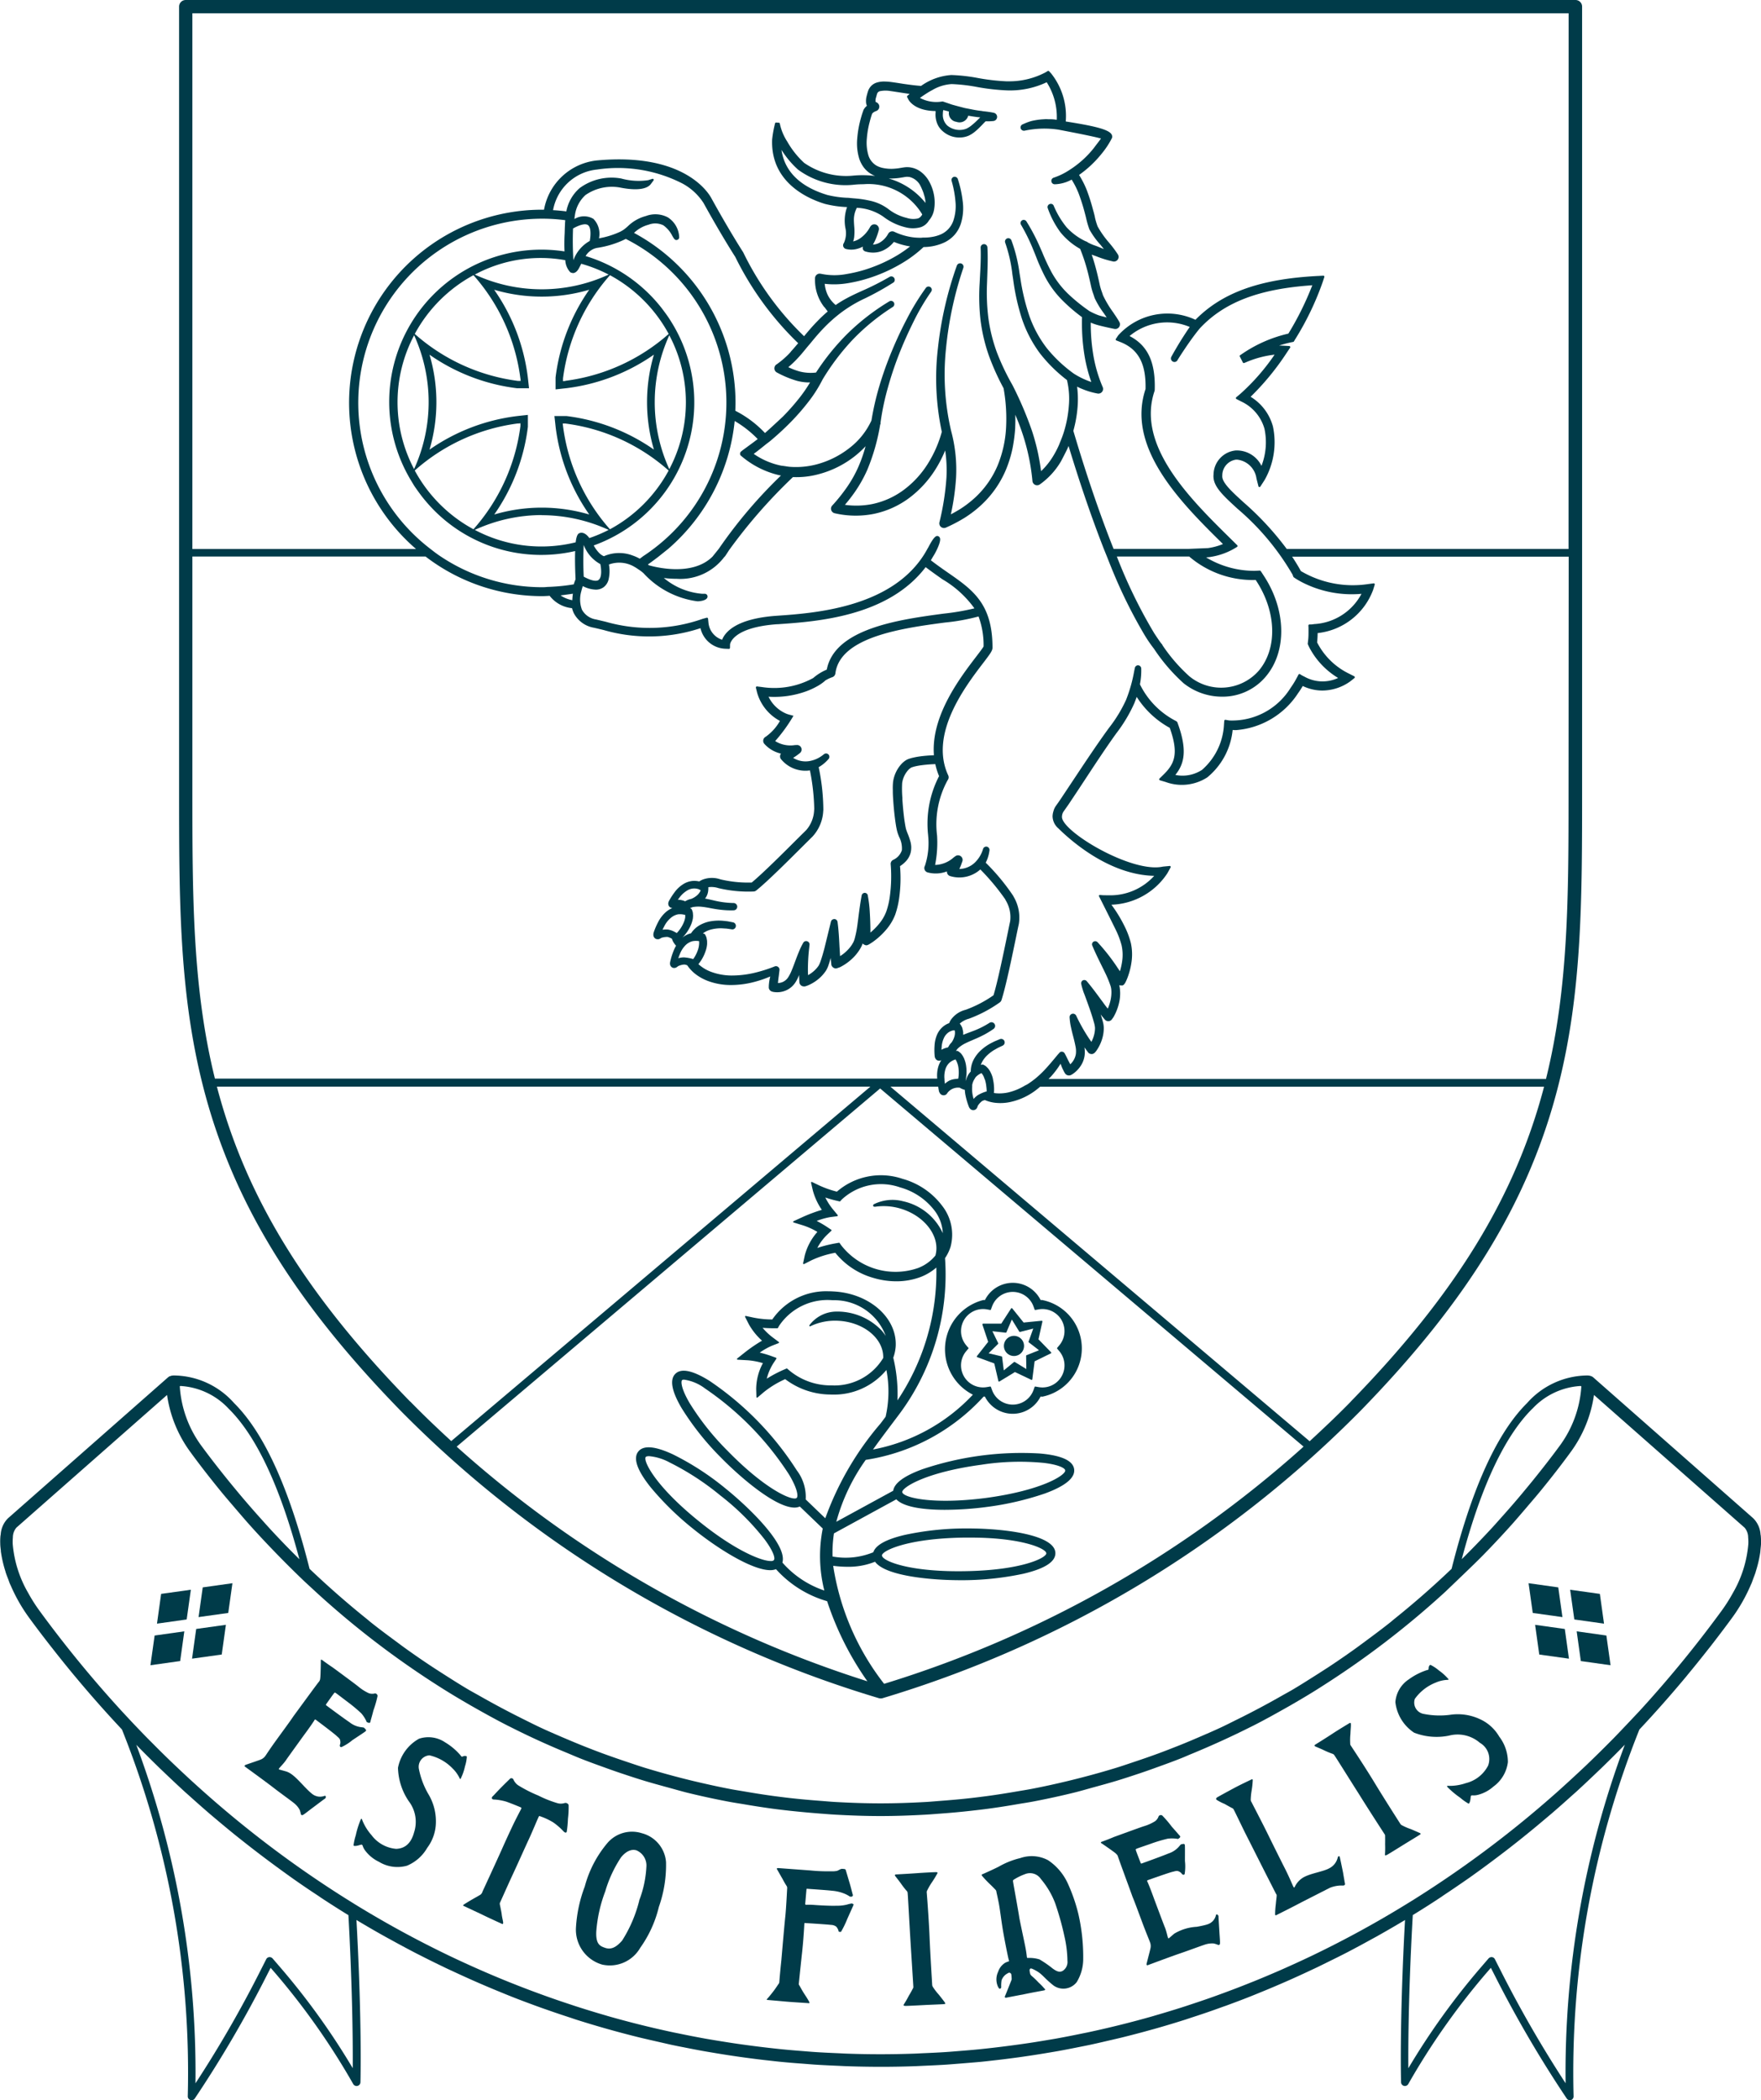 <svg xmlns="http://www.w3.org/2000/svg" width="104.973" height="125.144" viewBox="0 0 104.973 125.144"><defs><style>.a{fill:#003b49;}</style></defs><g transform="translate(-965 -2620.969)"><path class="a" d="M1058.8,2745.878a54.954,54.954,0,0,1,3.924-21.856q1.428-1.521,2.783-3.147c.026-.032.054-.064.08-.1q.625-.753,1.232-1.527c.043-.055.087-.108.13-.162.437-.564.871-1.133,1.295-1.713a9.944,9.944,0,0,0,1.124-1.974c.01-.026.025-.053.037-.079.045-.109.079-.215.119-.322s.087-.224.122-.333c.01-.031.016-.059.025-.09a7.011,7.011,0,0,0,.256-1.106c.009-.064.011-.12.016-.18.012-.116.027-.234.031-.34a3.7,3.7,0,0,0-.013-.455c0-.035-.012-.064-.016-.1a1.486,1.486,0,0,0-.439-.963l-9.558-8.414a.564.564,0,0,0-.228-.083c-.044-.006-.079-.008-.085-.008a4.846,4.846,0,0,0-3.606,1.645c-1.95,1.926-3.409,5.545-4.5,9.877-.014.014-.028.025-.042.039q-1.633,1.556-3.37,2.947c-.088.072-.175.149-.264.219-.482.383-.973.748-1.465,1.111-.222.164-.443.329-.666.488q-.7.5-1.422.98c-.253.167-.509.329-.764.493-.475.3-.952.606-1.435.893-.236.14-.479.269-.718.406q-1.289.735-2.615,1.389c-.347.171-.691.348-1.043.511-.417.194-.839.374-1.26.556-.4.172-.8.342-1.2.5s-.808.318-1.214.468q-.68.249-1.366.477c-.368.123-.736.251-1.107.366q-1.019.313-2.051.58c-.282.074-.565.144-.848.213-.709.171-1.421.329-2.139.467-.309.06-.621.109-.933.162-.582.1-1.163.193-1.749.272-.323.043-.649.084-.974.121-.611.069-1.224.123-1.839.169-.284.022-.568.049-.854.065-.9.05-1.795.082-2.7.082s-1.8-.032-2.7-.082c-.286-.016-.57-.043-.855-.065-.615-.046-1.229-.1-1.84-.169-.325-.037-.65-.078-.974-.121-.584-.079-1.167-.171-1.748-.272-.311-.053-.624-.1-.933-.162-.717-.138-1.431-.3-2.14-.467-.283-.069-.565-.139-.848-.213q-1.031-.268-2.051-.58c-.371-.115-.739-.243-1.107-.366q-.684-.229-1.365-.477-.61-.225-1.214-.468c-.4-.16-.8-.33-1.2-.5-.421-.182-.843-.362-1.259-.556-.351-.163-.7-.34-1.044-.511q-1.324-.656-2.613-1.389c-.24-.137-.482-.266-.72-.406-.483-.287-.96-.59-1.435-.893-.254-.164-.511-.326-.762-.493q-.72-.477-1.423-.98c-.224-.159-.445-.324-.665-.488-.493-.363-.985-.728-1.466-1.111-.09-.07-.177-.147-.265-.219q-1.733-1.392-3.369-2.947c-.014-.014-.029-.025-.042-.039-1.091-4.332-2.552-7.951-4.5-9.877a4.844,4.844,0,0,0-3.6-1.645c-.006,0-.042,0-.086.008a.365.365,0,0,0-.085.018.443.443,0,0,0-.054.025l-.014-.015-.05.044c-.007.005-.017.006-.025.011l-9.558,8.414a1.486,1.486,0,0,0-.438.963c-.005.034-.012.063-.017.1a3.516,3.516,0,0,0-.011.454c0,.129.019.271.036.413,0,.037,0,.069.009.108a7.018,7.018,0,0,0,.256,1.106c.011.031.015.059.025.09.044.135.1.277.155.417.029.079.054.157.087.238.023.054.053.11.076.165a9.867,9.867,0,0,0,1.085,1.888c.425.58.858,1.149,1.3,1.713.043.054.086.107.128.162q.607.774,1.233,1.529c.025.031.052.062.078.092q1.355,1.627,2.786,3.15a54.971,54.971,0,0,1,3.924,21.856.229.229,0,0,0,.16.224.224.224,0,0,0,.067.011h0a.229.229,0,0,0,.189-.1,69.518,69.518,0,0,0,4.269-7.289l.255-.5.3.346a42.423,42.423,0,0,1,4.624,6.581.23.23,0,0,0,.429-.109c.043-1.834,0-5.382-.238-9.669l.021.014q.831.5,1.676.971c.138.078.278.151.416.228q.654.36,1.313.705c.179.093.362.184.541.275q.607.308,1.218.6c.2.1.4.188.6.282q.593.276,1.19.541c.207.091.415.182.622.27.4.172.8.337,1.2.5.205.084.409.166.615.247.423.165.847.323,1.272.479.187.067.374.138.562.2.489.174.98.339,1.475.5.125.041.248.085.373.125q.945.3,1.9.569c.025.008.051.013.076.021q.9.252,1.8.474c.191.047.382.089.575.135.437.1.876.2,1.316.3.238.05.476.1.713.144.4.08.8.158,1.2.23.256.045.513.088.771.131.387.064.772.125,1.161.181.265.039.528.076.793.11.387.051.774.1,1.163.141.263.03.528.061.792.086.4.039.8.072,1.2.1.253.019.507.041.761.059.439.028.877.049,1.317.068.217.008.431.023.648.029q.983.033,1.966.034h.015q.984,0,1.966-.034c.216-.006.432-.021.647-.029.44-.019.88-.04,1.317-.068.255-.018.508-.04.763-.059.4-.032.8-.065,1.2-.1.265-.025.528-.056.792-.086.388-.042.775-.09,1.162-.141.265-.034.53-.071.793-.11.389-.056.774-.117,1.162-.181.257-.043.515-.086.772-.131.4-.072.8-.15,1.195-.23.238-.047.477-.094.714-.144.44-.094.878-.2,1.317-.3.191-.046.383-.088.574-.135q.9-.223,1.8-.474c.025-.008.052-.013.078-.021q.954-.268,1.9-.569c.125-.04.25-.084.375-.125.493-.159.985-.324,1.473-.5.189-.066.376-.137.563-.2.425-.156.849-.314,1.271-.479q.309-.121.615-.247c.4-.162.8-.327,1.2-.5.208-.088.415-.179.624-.27q.6-.266,1.188-.541c.2-.094.4-.186.6-.282.408-.2.812-.4,1.217-.6.181-.091.362-.182.541-.275q.66-.345,1.313-.705c.138-.077.278-.15.417-.228q.843-.472,1.676-.971l.02-.014c-.238,4.287-.279,7.835-.237,9.669a.23.23,0,0,0,.429.109,42.3,42.3,0,0,1,4.625-6.581l.3-.346.254.5a69.678,69.678,0,0,0,4.269,7.289.231.231,0,0,0,.189.1h0a.242.242,0,0,0,.069-.011A.232.232,0,0,0,1058.8,2745.878Zm-2.448-40.976a4.261,4.261,0,0,1,2.838-1.348c.058,0,.077.009.072.051a6.68,6.68,0,0,1-1.236,3.44c-.547.749-1.117,1.475-1.694,2.188-.2.245-.4.486-.6.727-.387.464-.783.919-1.183,1.366-.24.268-.477.539-.721.8q-.833.894-1.693,1.747C1053.177,2709.937,1054.552,2706.677,1056.349,2704.9Zm-80.564-1.348a4.261,4.261,0,0,1,2.839,1.348c1.8,1.775,3.171,5.035,4.22,8.973q-.863-.85-1.693-1.747c-.243-.263-.482-.534-.722-.8q-.6-.671-1.183-1.366c-.2-.241-.4-.482-.6-.727-.577-.713-1.146-1.439-1.694-2.188a6.7,6.7,0,0,1-1.236-3.44C975.709,2703.563,975.728,2703.552,975.785,2703.554Zm10.241,40.652a42.4,42.4,0,0,0-4.259-5.939l-.522-.606a.246.246,0,0,0-.2-.078.228.228,0,0,0-.178.125l-.409.806a68.942,68.942,0,0,1-3.809,6.589,55.785,55.785,0,0,0-3.528-20.169c.47.483.946.955,1.427,1.422.06.057.122.114.182.172q.634.609,1.278,1.2c.091.082.184.163.275.245q.607.547,1.226,1.081l.307.259q.615.52,1.241,1.027l.3.238q.641.51,1.29,1c.092.07.181.137.273.205.451.338.908.671,1.367,1l.22.156c.489.343.979.677,1.475,1l.143.1q.805.53,1.624,1.034l.017.009C985.98,2738.911,986.042,2742.189,986.026,2744.206Zm62.756-9.748a61.326,61.326,0,0,1-5.416,2.961l-.06.03q-.855.409-1.721.794c-.095.043-.192.084-.288.127q-.758.331-1.523.642c-.128.053-.258.1-.386.154q-.73.291-1.467.561l-.412.151c-.5.181-1.01.354-1.516.521-.119.039-.237.08-.356.118q-.875.282-1.754.536c-.041.011-.084.025-.125.038q-1.914.547-3.866.965c-.152.033-.3.061-.452.092q-.721.15-1.445.282c-.216.038-.433.074-.649.11-.422.071-.846.14-1.271.2-.24.035-.48.068-.722.1q-.609.082-1.221.152c-.25.028-.5.056-.749.081-.411.041-.821.075-1.232.107-.244.019-.487.041-.731.057-.443.03-.888.051-1.332.07-.212.008-.422.022-.634.029q-.978.033-1.962.034h-.012q-.982,0-1.961-.034c-.212-.007-.423-.021-.635-.029-.444-.019-.888-.04-1.331-.07-.245-.016-.488-.038-.732-.057-.41-.032-.821-.066-1.23-.107-.25-.025-.5-.053-.749-.081q-.613-.07-1.223-.152c-.24-.032-.481-.065-.721-.1-.425-.062-.849-.131-1.272-.2-.216-.036-.432-.072-.647-.11q-.726-.132-1.445-.282c-.152-.031-.3-.059-.452-.092q-1.951-.417-3.867-.965c-.042-.013-.083-.027-.126-.038q-.88-.255-1.752-.536c-.119-.038-.239-.079-.356-.118q-.762-.25-1.516-.521l-.414-.151q-.737-.27-1.467-.561c-.128-.05-.257-.1-.385-.154q-.765-.309-1.523-.642l-.289-.127q-.866-.384-1.72-.794c-.019-.011-.04-.019-.061-.03a61.605,61.605,0,0,1-5.415-2.961l-.01-.006-.473-.295-.015-.009a63.962,63.962,0,0,1-6.962-5.046l-.028-.024q-.774-.645-1.53-1.317c-.087-.076-.172-.154-.258-.231q-.651-.582-1.287-1.185l-.317-.3c-.419-.4-.836-.812-1.246-1.227-.089-.09-.178-.177-.267-.267q-.735-.75-1.452-1.527l-.1-.107a69.8,69.8,0,0,1-4.905-5.986,9.716,9.716,0,0,1-.662-1.044,6.962,6.962,0,0,1-.924-2.919,2.969,2.969,0,0,1,.01-.4v0a.908.908,0,0,1,.208-.574l8.983-7.907a7.52,7.52,0,0,0,1.389,3.4c.565.776,1.152,1.525,1.75,2.261.307.379.626.744.941,1.115.27.312.536.628.81.933.432.486.874.958,1.321,1.425.137.142.274.285.412.426q.79.81,1.6,1.582l.006.005.577.532.008.008a52.712,52.712,0,0,0,7.386,5.667l.119.076c.588.373,1.186.729,1.788,1.076l.413.234c.587.33,1.178.655,1.777.96.039.022.082.039.122.06,1.148.583,2.315,1.114,3.5,1.6.235.1.468.2.705.294.473.189.95.361,1.429.533.367.134.737.264,1.108.387.435.146.874.289,1.314.423.465.139.931.267,1.4.395.368.1.735.206,1.1.3q1.221.3,2.458.535c.287.055.577.1.865.146.608.106,1.217.2,1.829.284.322.043.645.08.967.116q.927.1,1.86.172c.287.021.573.046.858.062.9.05,1.806.084,2.715.084s1.813-.034,2.715-.084c.287-.016.571-.041.858-.062q.934-.067,1.86-.172c.323-.036.646-.073.967-.116.614-.082,1.222-.178,1.829-.284.289-.049.579-.091.866-.146q1.236-.235,2.457-.535c.371-.092.736-.2,1.1-.3.468-.128.936-.256,1.4-.395.44-.134.878-.277,1.315-.423.371-.123.739-.253,1.107-.387.478-.172.956-.344,1.429-.533.237-.092.469-.2.705-.294,1.183-.49,2.35-1.021,3.5-1.6.041-.021.082-.038.123-.06.6-.305,1.188-.63,1.775-.96l.415-.234c.6-.347,1.2-.7,1.788-1.076l.118-.076a52.709,52.709,0,0,0,7.386-5.667l.007-.008c.274-.266,1.66-1.579,2.187-2.119.138-.141.275-.284.414-.426.445-.467.887-.939,1.32-1.425.273-.305.541-.621.809-.933.315-.371.634-.736.942-1.115.6-.736,1.185-1.485,1.751-2.261a7.53,7.53,0,0,0,1.388-3.4L1069,2712a.9.9,0,0,1,.207.574v0a2.656,2.656,0,0,1,.01.4,6.961,6.961,0,0,1-.924,2.919,9.566,9.566,0,0,1-.662,1.044,69.808,69.808,0,0,1-4.905,5.986s-1.064,1.134-1.554,1.634c-.088.09-.177.177-.265.267q-.618.622-1.248,1.227c-.1.1-.21.2-.316.3q-.639.6-1.288,1.185l-.256.231c-.506.447-1.015.887-1.532,1.317l-.028.024a64.045,64.045,0,0,1-6.961,5.046Zm9.543,10.645a69.6,69.6,0,0,1-3.809-6.589l-.409-.806a.225.225,0,0,0-.176-.125.242.242,0,0,0-.2.078l-.522.606a42.321,42.321,0,0,0-4.261,5.939c-.016-2.017.046-5.3.265-9.128l.015-.009q.819-.5,1.625-1.034c.048-.031.1-.064.144-.1q.741-.49,1.473-1c.074-.051.147-.1.221-.156q.688-.487,1.367-1c.091-.068.182-.135.272-.205.434-.326.862-.66,1.289-1l.3-.242c.417-.335.829-.678,1.238-1.025l.308-.259q.618-.532,1.225-1.081l.276-.245q.643-.59,1.277-1.2c.06-.058.122-.115.182-.172.482-.467.958-.939,1.428-1.422A55.765,55.765,0,0,0,1058.325,2745.1Z"/><path class="a" d="M973.968,2720.191l1.772-.249.247-1.77-1.77.249Z"/><path class="a" d="M976.836,2717.323l1.77-.247.249-1.772-1.77.249Z"/><path class="a" d="M974.358,2717.713l1.77-.249.249-1.771-1.772.247Z"/><path class="a" d="M976.448,2719.8l1.77-.247.247-1.77-1.77.247Z"/><path class="a" d="M1059.233,2719.943l1.772.249-.249-1.771-1.77-.249Z"/><path class="a" d="M1058.137,2717.323l-.249-1.77-1.77-.249.249,1.772Z"/><path class="a" d="M1060.615,2717.713l-.247-1.772-1.772-.247.249,1.771Z"/><path class="a" d="M1056.755,2719.554l1.77.247-.247-1.77-1.77-.247Z"/><path class="a" d="M986.75,2723.966c-.067-.079-.082-.061-.181-.078a1.392,1.392,0,0,1-.735-.3c-.411-.278-1.341-.971-1.378-1s-.038-.043-.012-.078.434-.62.477-.658c.041-.054.035-.029.071-.018s.415.309.74.552a9.047,9.047,0,0,1,.806.673,2.017,2.017,0,0,1,.3.463c.025.061.016.055.06.072a.343.343,0,0,0,.116.031c.031,0,.055-.016.069-.073,0-.041.07-.245.177-.671a6.47,6.47,0,0,0,.246-.857.157.157,0,0,0-.152-.154.615.615,0,0,1-.371-.012,2.744,2.744,0,0,1-.6-.378c-.182-.152-1.229-.919-1.536-1.147-.32-.212-.608-.426-.645-.453s-.084-.02-.079.01-.011.978-.036,1.085a.331.331,0,0,1-.076.2c-.084.091-1.272,1.722-1.513,2.047-.212.321-.717,1-1.073,1.494s-.518.75-.6.868a.621.621,0,0,1-.282.227c-.106.047-.874.3-.919.326s-.063.067-.017.1,1.205.873,1.677,1.238c.49.381,1.2.881,1.312.993a1.232,1.232,0,0,1,.267.34,1.376,1.376,0,0,1,.068.247c.015.038.036.084.106.065s.328-.233.583-.422.7-.53.756-.561.072-.172-.016-.166a.773.773,0,0,1-.437.038c-.21-.058-.3-.093-.789-.6-.5-.53-.75-.784-1.078-.889-.3-.085-.361-.1-.4-.112s-.052-.025-.011-.079c.053-.072.273-.289.4-.477s.669-.934,1.05-1.464c.385-.515.636-.891.648-.924a.052.052,0,0,1,.085-.021c.055.041,1.164.87,1.263.985.119.1.185.166.191.269a.393.393,0,0,1-.02.237c-.016.059.006.16.1.131a2.9,2.9,0,0,0,.642-.408c.4-.266.771-.506.8-.543S986.834,2724.041,986.75,2723.966Z"/><path class="a" d="M992.828,2725.644c-.007-.031-.032-.034-.068-.041-.019-.012-.044-.015-.122.006s-.037.016-.082.028-.065-.025-.124-.1a3.724,3.724,0,0,0-.9-.752,1.778,1.778,0,0,0-1.555-.214,2.526,2.526,0,0,0-1.253,1.732,3.705,3.705,0,0,0,.643,1.991,2.024,2.024,0,0,1,.315,1.86c-.2.733-.615.959-1.062.979a2.048,2.048,0,0,1-1.478-.824,3.01,3.01,0,0,1-.552-.9c-.011-.047-.032-.1-.082-.037a5.313,5.313,0,0,0-.3.952,3.434,3.434,0,0,0-.13.567c-.015.044.006.056.041.063s.075.006.162-.007c.1-.018.19-.056.247-.062.037-.018.07.016.087.053a.985.985,0,0,0,.181.332,2.216,2.216,0,0,0,.791.633,2.118,2.118,0,0,0,1.674.233,2.5,2.5,0,0,0,1.206-1.064,2.579,2.579,0,0,0,.516-1.493,3.151,3.151,0,0,0-.453-1.718,4.822,4.822,0,0,1-.564-1.51.685.685,0,0,1,.633-.79,2.762,2.762,0,0,1,1.374.775,2,2,0,0,1,.43.6c.027.043.046.054.065,0a3.078,3.078,0,0,0,.249-.718A2.34,2.34,0,0,0,992.828,2725.644Z"/><path class="a" d="M998.669,2728.4a.754.754,0,0,1-.474,0,6.737,6.737,0,0,1-1.109-.445,8.066,8.066,0,0,1-1.207-.615.843.843,0,0,1-.281-.354.132.132,0,0,0-.222-.005c-.069.068-.271.259-.555.549s-.4.434-.462.48c-.082.1-.04.193.126.184a3.221,3.221,0,0,1,.7.128c.332.118.789.307.841.331.07.034.066.044.032.115s-.322.608-.541,1.077-.321.684-.6,1.311-1.111,2.428-1.15,2.511a.389.389,0,0,1-.111.184c-.109.073-.308.179-.5.29s-.467.279-.507.31-.064.058-.013.081l1.041.487c.435.217,1.194.559,1.245.583s.076,0,.069-.093-.069-.3-.09-.527c-.041-.231-.1-.506-.11-.56a.231.231,0,0,1,.032-.122c.015-.031.519-1.163.777-1.715s.721-1.591.926-2.029.547-1.275.59-1.341c.025-.051.045-.043.085-.023a3.957,3.957,0,0,1,.776.363,3.754,3.754,0,0,1,.6.52c.1.107.18.12.207.033a6.591,6.591,0,0,0,.071-.762,5.662,5.662,0,0,0,.04-.827A.2.2,0,0,0,998.669,2728.4Z"/><path class="a" d="M1003.258,2730.2a1.934,1.934,0,0,0-2.014.543,6.664,6.664,0,0,0-1.386,2.633,8.235,8.235,0,0,0-.523,2.415,2.163,2.163,0,0,0,1.562,2.238,2.091,2.091,0,0,0,2.267-1,7.028,7.028,0,0,0,1.111-2.439,7.479,7.479,0,0,0,.427-2.671A1.931,1.931,0,0,0,1003.258,2730.2Zm-.153,4.016a8.043,8.043,0,0,1-1.021,2.383c-.357.406-.669.566-1.049.419-.286-.1-.53-.231-.49-.977a8.519,8.519,0,0,1,.534-2.375,7.438,7.438,0,0,1,.942-2.03c.315-.384.639-.5.918-.415a.982.982,0,0,1,.592.988A6.483,6.483,0,0,1,1003.1,2734.212Z"/><path class="a" d="M1015.783,2734.385a1.933,1.933,0,0,0-.289.067,2.382,2.382,0,0,1-.638.069c-.318.017-1.105-.028-1.353-.049a3.874,3.874,0,0,0-.452-.006.05.05,0,0,1-.052-.05c0-.022.07-.808.073-.852s.006-.057.062-.051,1.2.081,1.46.115a2.482,2.482,0,0,1,.753.178,1.817,1.817,0,0,1,.261.135.161.161,0,0,0,.075.04c.044,0,.09.009.113-.012s.06-.041.034-.122-.118-.462-.2-.73-.2-.684-.22-.732-.063-.05-.153-.057a.259.259,0,0,0-.136.01c-.059.018-.143.078-.224.105a1.328,1.328,0,0,1-.353.026,10.354,10.354,0,0,1-1.239-.05c-.81-.059-1.8-.132-1.877-.139s-.148.01-.117.058.235.415.334.582a4.717,4.717,0,0,0,.256.441.232.232,0,0,1,.022.127c-.006.078-.059,1.2-.112,1.686s-.193,2.109-.234,2.592c-.055.5-.112,1.165-.116,1.223-.008.078,0,.123-.04.176s-.181.278-.346.49-.3.37-.341.412-.04.065.016.069.8.07,1.134.1,1.247.084,1.3.09.08,0,.061-.052-.087-.176-.277-.465-.294-.512-.325-.547a.132.132,0,0,1-.025-.1c.006-.067.091-.919.19-1.816s.136-1.717.141-1.763.037-.031.059-.028c.056,0,1.349.083,1.529.109a.539.539,0,0,1,.307.1.618.618,0,0,1,.146.274c.007.033.007.033.031.036.044,0,.088.019.112,0a5.492,5.492,0,0,0,.357-.727c.127-.294.379-.837.38-.861a.045.045,0,0,0-.016-.069A.442.442,0,0,1,1015.783,2734.385Z"/><path class="a" d="M1020.971,2739.83a3.481,3.481,0,0,1-.374-.49.255.255,0,0,1-.03-.111c0-.045-.107-1.666-.156-2.849s-.167-2.622-.169-2.656a.175.175,0,0,1,.028-.113,3.907,3.907,0,0,1,.291-.5,5.916,5.916,0,0,0,.312-.512c.022-.034.02-.07-.048-.077s-.721.027-1.205.062-1.172.071-1.228.074a.053.053,0,0,0-.029.091c.037.056.194.24.363.479s.292.38.326.413a.2.2,0,0,1,.053.144c.014.066.091,1.564.161,2.712s.176,2.78.178,2.848a.139.139,0,0,1-.017.091c-.021.035-.1.2-.249.443-.123.243-.249.44-.3.522s.026.078.072.087.53-.016,1.126-.047,1.161-.047,1.239-.062c.044-.015.031-.047.007-.091S1021.116,2740.015,1020.971,2739.83Z"/><path class="a" d="M1028.65,2733.191a3.316,3.316,0,0,0-1.174-1.381,2.072,2.072,0,0,0-1.656-.128,4.825,4.825,0,0,0-1.29.514c-.293.148-.833.391-.928.432-.053.021-.109.031-.072.1a6.522,6.522,0,0,0,.477.506c.2.191.3.3.343.346a.2.2,0,0,1,.047.129c.012.055.063.264.141.663s.153,1.095.273,1.773c.116.655.3,1.55.319,1.591.012.056.043.095-.013.107s-.087.028-.183.069a.986.986,0,0,0-.434.543,1.053,1.053,0,0,0-.012.888c.1.2.149.12.195.054a2.17,2.17,0,0,1,.02-.429.737.737,0,0,1,.356-.414c.122-.081.155-.029.2.007s.04.27.048.314a.208.208,0,0,1-.018.084c-.015.037-.346.881-.38.944s0,.1.055.1l1.14-.219c.474-.1,1.052-.2,1.141-.221s.053-.08.013-.106a4.539,4.539,0,0,0-.358-.368,4.836,4.836,0,0,0-.409-.391.53.53,0,0,1-.073-.089,1.533,1.533,0,0,1-.047-.244c.011-.059.02-.072.039-.087s.021-.073.381.133.449.418,1.007.861a1.006,1.006,0,0,0,1.385-.2,2.643,2.643,0,0,0,.387-1.383,11.407,11.407,0,0,0-.289-2.677A10.2,10.2,0,0,0,1028.65,2733.191Zm-.262,5.184c-.231.171-.455.019-.643-.116a6.253,6.253,0,0,0-.781-.539,2.013,2.013,0,0,0-.683-.087c-.058,0-.058,0-.068-.056s-.019-.213-.082-.546-.271-1.28-.365-1.767c-.074-.5-.38-2.143-.38-2.2-.006-.032-.009-.044.029-.085a3.427,3.427,0,0,1,.7-.345.777.777,0,0,1,.93.293,4.968,4.968,0,0,1,.849,1.432,17.107,17.107,0,0,1,.558,1.993,6.847,6.847,0,0,1,.178,1.448A.63.63,0,0,1,1028.388,2738.375Z"/><path class="a" d="M1037.635,2735.145c-.008-.057-.1-.154-.148-.079a.772.772,0,0,1-.209.387c-.165.143-.242.194-.938.324a2.9,2.9,0,0,0-1.339.406c-.237.2-.282.244-.31.266s-.05.031-.072-.032c-.031-.086-.09-.387-.178-.6s-.408-1.074-.639-1.687c-.216-.6-.389-1.021-.411-1.049a.053.053,0,0,1,.03-.084c.063-.022,1.368-.488,1.518-.506.152-.043.242-.062.332-.012a.4.4,0,0,1,.185.15c.04.046.137.083.163-.01a2.881,2.881,0,0,0,.015-.761c0-.477.006-.923-.009-.965s-.038-.071-.148-.043c-.1.012-.1.034-.164.106a1.4,1.4,0,0,1-.655.45c-.459.189-1.552.579-1.593.595s-.058.007-.073-.035-.276-.7-.284-.76c-.023-.065,0-.045.024-.069s.487-.174.87-.31a8.755,8.755,0,0,1,1.005-.3,2.006,2.006,0,0,1,.553.006c.065.013.055.016.093-.009a.363.363,0,0,0,.091-.081c.013-.028.016-.054-.023-.1-.034-.025-.165-.193-.461-.518a6.652,6.652,0,0,0-.578-.679.158.158,0,0,0-.214.04.606.606,0,0,1-.215.3,2.7,2.7,0,0,1-.649.293c-.226.069-1.442.517-1.8.645-.353.151-.693.273-.736.288s-.061.058-.033.072.807.549.884.63.087.077.121.171c.031.121.732,2.013.868,2.4.151.353.435,1.147.652,1.717s.34.849.388.986a.626.626,0,0,1,.033.361c-.019.113-.23.9-.236.946s.019.088.072.069,1.394-.522,1.961-.714c.587-.2,1.4-.51,1.552-.543a1.314,1.314,0,0,1,.431-.035,1.927,1.927,0,0,1,.245.081c.038.01.089.016.111-.053s-.011-.4-.029-.718S1037.632,2735.206,1037.635,2735.145Z"/><path class="a" d="M1045.06,2732.551c-.057-.286-.182-.88-.194-.926s-.071-.116-.125.027a.959.959,0,0,1-.489.63c-.37.213-1.1.295-1.554.55a1.3,1.3,0,0,0-.519.569c-.034.056-.055.042-.09-.029-.051-.1-.232-.553-.508-1.095s-.707-1.411-1.009-2.028-.933-1.827-.968-1.9a.253.253,0,0,1-.048-.166,3.938,3.938,0,0,1,.056-.536,5.183,5.183,0,0,0,.062-.574c.005-.091-.006-.111-.106-.06s-.593.277-1.03.512-.833.451-.979.537c-.079.042-.079.117-.039.148a3.035,3.035,0,0,0,.481.247c.2.115.39.219.441.244a.157.157,0,0,1,.086.069c.031.036.354.718.691,1.406.339.663,1.117,2.214,1.39,2.746s.444.874.46.9a.124.124,0,0,1,.031.112c.006.034-.023.2-.047.478a5.269,5.269,0,0,0-.044.63c.015.056.029.061.071.04s.989-.492,1.455-.743l1.737-.885a1.87,1.87,0,0,1,.8-.134c.152-.025.1-.126.08-.216C1045.146,2733.039,1045.107,2732.844,1045.06,2732.551Z"/><path class="a" d="M1049.635,2730.188c-.053-.02-.312-.138-.528-.229a3.443,3.443,0,0,1-.564-.246.278.278,0,0,1-.078-.084c-.023-.038-.9-1.4-1.515-2.415s-1.415-2.21-1.432-2.24a.158.158,0,0,1-.031-.113,3.6,3.6,0,0,1,.012-.578c.007-.243.039-.489.025-.6,0-.042-.017-.07-.08-.044-.066.042-.619.37-1.024.637s-.989.628-1.038.658a.054.054,0,0,0,.021.094c.057.031.283.115.547.243a5.127,5.127,0,0,0,.486.2.2.2,0,0,1,.115.1c.045.051.837,1.324,1.454,2.294.6.967,1.5,2.346,1.533,2.4a.128.128,0,0,1,.028.088c0,.04.005.223,0,.507.01.272,0,.506-.009.6s.06.054.1.041.457-.271.963-.586.992-.6,1.053-.654C1049.7,2730.237,1049.678,2730.215,1049.635,2730.188Z"/><path class="a" d="M1049.294,2724.21a3.7,3.7,0,0,0,2.085.175,2.03,2.03,0,0,1,1.837.429,1.115,1.115,0,0,1,.491,1.356,2.04,2.04,0,0,1-1.328,1.047,3.006,3.006,0,0,1-1.041.162c-.047-.008-.1-.009-.065.061a5.222,5.222,0,0,0,.764.642,3.225,3.225,0,0,0,.471.338c.035.03.055.017.075-.013s.034-.066.056-.153.022-.2.038-.251c0-.042.042-.058.083-.059a1.016,1.016,0,0,0,.377-.04,2.208,2.208,0,0,0,.887-.484,2.116,2.116,0,0,0,.861-1.456,2.5,2.5,0,0,0-.517-1.521,2.548,2.548,0,0,0-1.176-1.051,3.118,3.118,0,0,0-1.758-.246,4.827,4.827,0,0,1-1.612-.063.686.686,0,0,1-.484-.887,2.769,2.769,0,0,1,1.245-.97,1.957,1.957,0,0,1,.72-.164c.048-.008.066-.022.025-.06a3.181,3.181,0,0,0-.567-.508,2.284,2.284,0,0,0-.49-.323c-.032,0-.044.017-.064.047-.018.011-.028.034-.042.113s0,.041-.006.088-.047.049-.139.075a3.876,3.876,0,0,0-1.042.54,1.786,1.786,0,0,0-.8,1.353A2.516,2.516,0,0,0,1049.294,2724.21Z"/><path class="a" d="M1027.656,2701.547l-.753-.775.235-1.056a.042.042,0,0,0-.01-.036.047.047,0,0,0-.035-.014l-1.075.106-.678-.843a.044.044,0,0,0-.032-.015.052.052,0,0,0-.036.018l-.588.908-1.082,0a.048.048,0,0,0-.034.018.049.049,0,0,0-.006.038l.343,1.026-.669.849a.039.039,0,0,0-.008.037.042.042,0,0,0,.025.028l1.016.372.245,1.052a.041.041,0,0,0,.025.03l.017,0a.05.05,0,0,0,.022-.006l.922-.562.976.463a.04.04,0,0,0,.04,0,.042.042,0,0,0,.02-.032l.137-1.071.971-.474a.043.043,0,0,0,.023-.031A.045.045,0,0,0,1027.656,2701.547Zm-1.461.171a.042.042,0,0,0-.027.039l.012.786-.687-.419a.044.044,0,0,0-.047,0l-.611.5-.1-.8a.041.041,0,0,0-.031-.036l-.773-.185.562-.555a.043.043,0,0,0,.008-.048l-.345-.71.793.086h.005a.043.043,0,0,0,.038-.025l.324-.758.443.719a.041.041,0,0,0,.047.019l.786-.2-.278.776a.042.042,0,0,0,.014.047l.607.469Z"/><path class="a" d="M1025.443,2700.566a.6.6,0,1,0,.6.6A.6.6,0,0,0,1025.443,2700.566Z"/><path class="a" d="M1058.905,2620.969H976.068a.394.394,0,0,0-.393.4v46.657c0,6.437,0,12,1.4,17.555,1.724,6.845,5.367,12.845,11.812,19.452a67.022,67.022,0,0,0,28.5,17.121.383.383,0,0,0,.116.016.357.357,0,0,0,.111-.016,67.163,67.163,0,0,0,28.484-17.121c6.446-6.609,10.088-12.607,11.811-19.452,1.4-5.558,1.4-11.118,1.4-17.555v-46.657A.394.394,0,0,0,1058.905,2620.969Zm-82.438,47.052v-13.893h13.9l.063.05a11.415,11.415,0,0,0,6.894,2.312c.124,0,.248-.009.362-.015l.077-.006a1.924,1.924,0,0,0,1.336.738,1.752,1.752,0,0,0,.1.287,1.667,1.667,0,0,0,1.214.88c.153.035.3.07.451.106l.119.029a9.772,9.772,0,0,0,5.773-.11,1.576,1.576,0,0,0,1.482,1.225l.212.008a.067.067,0,0,0,.045-.016.068.068,0,0,0,.019-.045l.005-.209c0-.01.121-1.011,2.818-1.2l.047,0c2.294-.158,6.55-.448,8.794-3.4.348.265.673.493,1,.724a6.2,6.2,0,0,1,1.907,1.732,14.08,14.08,0,0,1-1.835.314c-2.59.347-6.495.872-6.966,3.336a2.987,2.987,0,0,0-.808.5,4.82,4.82,0,0,1-3.048.54l-.3-.037a.052.052,0,0,0-.054.021.066.066,0,0,0-.015.057l.075.3a2.771,2.771,0,0,0,1.358,1.676,2.9,2.9,0,0,1-.847.942.273.273,0,0,0-.077.43,1.884,1.884,0,0,0,.986.575.212.212,0,0,0-.029.049.268.268,0,0,0,.025.275,1.874,1.874,0,0,0,1.73.677,12.867,12.867,0,0,1,.257,2.3l-.006.059a1.933,1.933,0,0,1-.474,1.2c-.1.1-.274.268-.493.488l-.084.082c-.706.706-2.018,2.016-2.674,2.555h-.137a7.052,7.052,0,0,1-1.725-.192,1.547,1.547,0,0,0-1.068.019,1.233,1.233,0,0,0-.194.106,1.391,1.391,0,0,0-.309-.035,1.261,1.261,0,0,0-.668.211,1.815,1.815,0,0,0-.489.462,4.176,4.176,0,0,0-.35.546l-.006.02a.29.29,0,0,0-.022.162.247.247,0,0,0,.095.165.283.283,0,0,0,.146.053,1.476,1.476,0,0,0-.418.268,2.048,2.048,0,0,0-.434.578,4.1,4.1,0,0,0-.266.627l-.008.022,0,.018a.463.463,0,0,0-.005.1.246.246,0,0,0,.045.135.234.234,0,0,0,.131.1.285.285,0,0,0,.122.009l.018,0a.4.4,0,0,0,.138-.069.5.5,0,0,1,.115-.037,1.044,1.044,0,0,1,.283-.028.915.915,0,0,1,.237.1l.022.012a.645.645,0,0,0,.025.083,1.022,1.022,0,0,0,.1.183l.016.021a.949.949,0,0,0,.1.122,2.366,2.366,0,0,0-.158.333,3.889,3.889,0,0,0-.2.666.376.376,0,0,0,0,.112.251.251,0,0,0,.059.131.233.233,0,0,0,.145.083.3.3,0,0,0,.128-.011.4.4,0,0,0,.131-.083.481.481,0,0,1,.107-.049.944.944,0,0,1,.281-.059.55.55,0,0,1,.174.046,2.286,2.286,0,0,0,.506.534,2.892,2.892,0,0,0,.665.375,3.872,3.872,0,0,0,1.467.265l.018,0a5.431,5.431,0,0,0,1.4-.2,6.39,6.39,0,0,0,.892-.31c-.01.041-.02.082-.029.123a2.706,2.706,0,0,0-.047.308c-.006.052-.009.1-.011.152l0,.054c0,.018,0,.035,0,.05a.306.306,0,0,0,.056.122.275.275,0,0,0,.12.086l.053.017c.035.008.064.013.1.018a1.324,1.324,0,0,0,.7-.1,1.279,1.279,0,0,0,.544-.456,2.073,2.073,0,0,0,.231-.462l.005.141.014.274,0,.019a.27.27,0,0,0,.234.246h.031a.173.173,0,0,0,.066,0l.052-.013.059-.021c.038-.013.072-.026.11-.043a2.476,2.476,0,0,0,.742-.506,2.334,2.334,0,0,0,.29-.353,1.625,1.625,0,0,0,.167-.377l.021-.057c.034-.111.063-.222.093-.331,0,.051.009.1.013.153l.025.221,0,.025a.236.236,0,0,0,.012.048.3.3,0,0,0,.2.177l.023.006c.012,0,.03,0,.031,0a.162.162,0,0,0,.056-.005l.183-.063c.038-.018.076-.037.113-.058a3.037,3.037,0,0,0,.77-.6,2.725,2.725,0,0,0,.3-.393,2.2,2.2,0,0,0,.124-.224,1.284,1.284,0,0,0,.054-.141.44.44,0,0,0,.174.1l.016.006a.076.076,0,0,0,.021,0h.015a.223.223,0,0,0,.091-.023l.062-.03c.078-.046.15-.093.228-.146a4.293,4.293,0,0,0,.778-.708,3.061,3.061,0,0,0,.56-.923,5.165,5.165,0,0,0,.238-1.018,8.483,8.483,0,0,0,.047-1.868,1.778,1.778,0,0,0,.324-.264,1.181,1.181,0,0,0,.319-.579,1.324,1.324,0,0,0-.029-.641,3.888,3.888,0,0,0-.155-.448l-.029-.072c-.03-.078-.056-.15-.074-.212-.018-.078-.035-.156-.047-.237-.029-.163-.054-.331-.074-.5-.041-.344-.073-.687-.094-1.019l0-.1a6.26,6.26,0,0,1-.013-.886,1.476,1.476,0,0,1,.366-.774.808.808,0,0,1,.149-.125.266.266,0,0,1,.057-.029l.11-.036a3.686,3.686,0,0,1,.474-.091,8.085,8.085,0,0,1,.82-.066,3.891,3.891,0,0,0,.224.715,6.159,6.159,0,0,0-.652,3.519v.02a4.328,4.328,0,0,1-.19,1.8.279.279,0,0,0-.015.247.275.275,0,0,0,.189.155,1.88,1.88,0,0,0,1.139-.064.232.232,0,0,0,0,.059.269.269,0,0,0,.17.214,1.878,1.878,0,0,0,1.819-.389,13.542,13.542,0,0,1,1.481,1.775l.026.057a1.925,1.925,0,0,1,.268,1.266c-.025.106-.059.271-.1.477l-.063.307c-.218,1.053-.58,2.811-.827,3.615a7.179,7.179,0,0,1-1.66.865,1.519,1.519,0,0,0-.883.6,1.11,1.11,0,0,0-.1.195,1.19,1.19,0,0,0-.257.128,1.28,1.28,0,0,0-.463.555,1.9,1.9,0,0,0-.151.655,3.8,3.8,0,0,0,.007.63l.006.037a.324.324,0,0,0,.075.154.246.246,0,0,0,.162.08.229.229,0,0,0,.156-.036,1.5,1.5,0,0,0-.2.454,1.922,1.922,0,0,0-.047.65H977.812C976.471,2679.83,976.467,2674.354,976.467,2668.021Zm41.833-30.491a.2.2,0,0,0-.269-.065,16.043,16.043,0,0,1-1.687.853l-.067.031c-.267.122-.54.248-.8.39a6.318,6.318,0,0,0-.663.405,1.854,1.854,0,0,1-.484-.62,2,2,0,0,1-.169-.644,4.925,4.925,0,0,0,1.4-.041,8.856,8.856,0,0,0,1.66-.445,9.383,9.383,0,0,0,1.542-.739,7.334,7.334,0,0,0,1.289-.965,3.01,3.01,0,0,0,1.267-.285,1.937,1.937,0,0,0,.589-.452,1.9,1.9,0,0,0,.363-.64,3.111,3.111,0,0,0,.112-1.379,6.731,6.731,0,0,0-.288-1.3.186.186,0,0,0-.1-.11.188.188,0,0,0-.144-.015.194.194,0,0,0-.127.233,6.219,6.219,0,0,1,.23,1.23,2.719,2.719,0,0,1-.136,1.179,1.385,1.385,0,0,1-.73.781,2.224,2.224,0,0,1-.554.158,2.665,2.665,0,0,1-.365.034h-.025c-.074,0-.146,0-.218.011a3.328,3.328,0,0,1-.824-.082,3.739,3.739,0,0,1-.789-.271.278.278,0,0,0-.359.1l-.013.02-.006.013a1.338,1.338,0,0,1-.514.52.947.947,0,0,1-.385.11c.042-.073.085-.154.129-.247a3.78,3.78,0,0,0,.219-.615.269.269,0,0,0-.028-.209.272.272,0,0,0-.445-.043l-.04.053a1.942,1.942,0,0,1-.576.67,1.2,1.2,0,0,1-.438.2,1.266,1.266,0,0,0,.059-.247,3.159,3.159,0,0,0,.009-.589l-.009-.112c-.009-.141-.018-.273-.015-.4a1.537,1.537,0,0,1,.085-.447,2.243,2.243,0,0,1,.09-.208,3.02,3.02,0,0,1,1.563.517,3.554,3.554,0,0,0,1.336.644,1.708,1.708,0,0,0,.92-.009.9.9,0,0,0,.481-.4,1.316,1.316,0,0,0,.3-.621,2.4,2.4,0,0,0,.034-.615,2.636,2.636,0,0,0-.359-1.148,1.832,1.832,0,0,0-.418-.48,1.385,1.385,0,0,0-.624-.288.912.912,0,0,0-.15-.019,1.276,1.276,0,0,0-.18,0c-.081.008-.154.019-.225.031l-.066.011a3.434,3.434,0,0,1-.495.054,2.435,2.435,0,0,1-.482-.035,1.464,1.464,0,0,1-.429-.136,1.078,1.078,0,0,1-.521-.649,2.64,2.64,0,0,1-.091-.962,5.536,5.536,0,0,1,.171-1.011c.047-.183.094-.343.14-.477l.013-.021a.092.092,0,0,1,.015-.019.291.291,0,0,1,.056-.05.644.644,0,0,1,.166-.084.279.279,0,0,0,.169-.354.3.3,0,0,0-.144-.161.173.173,0,0,1-.066-.041l0-.018a.631.631,0,0,1,.035-.248l.046-.167a.433.433,0,0,1,.042-.1.247.247,0,0,1,.14-.094,1.712,1.712,0,0,1,.617-.009c.165.023.332.05.5.075l.331.051.325.048-.006,0-.129.112a.06.06,0,0,0-.015.076l.078.153c.037.07.393.667,1.617.679v.045c0,.065-.006.133-.006.152a1.444,1.444,0,0,0,.1.543,1.156,1.156,0,0,0,.34.468,1.49,1.49,0,0,0,.954.369h.049a1.378,1.378,0,0,0,.543-.114,1.806,1.806,0,0,0,.432-.292c.121-.1.228-.212.336-.321l.082-.086c.052-.053.1-.109.155-.154a3.228,3.228,0,0,0,.457-.016.247.247,0,0,0,.223-.27.25.25,0,0,0-.195-.22c-.185-.041-.369-.063-.549-.085l-.06-.006h0a.862.862,0,0,1-.087-.013.761.761,0,0,0-.093-.013c-.238-.027-.441-.068-.675-.115l-.258-.05c-.235-.061-.465-.12-.7-.186l-.081-.023-.315-.108-.212-.072h-.009l0,0-.005,0,0,0,0,0-.008,0h-.005l-.034,0a2.077,2.077,0,0,1-1.313-.215c.065-.047.157-.113.271-.188.168-.11.31-.2.452-.272a2.582,2.582,0,0,1,1.162-.365h.018a10.121,10.121,0,0,1,1.476.169,12.879,12.879,0,0,0,1.785.206,5.112,5.112,0,0,0,2.393-.484,3.848,3.848,0,0,1,.6,2.237,2.52,2.52,0,0,0-.369-.033h0l-.089,0c-.061,0-.121-.006-.2-.006h-.005l-.195.012a4.142,4.142,0,0,0-.651.1,3.076,3.076,0,0,0-.446.164l-.088.038a.2.2,0,0,0-.1.26.21.21,0,0,0,.22.115,5.679,5.679,0,0,1,2.021-.063l.26.05c1.207.231,1.972.391,2.28.48-.077.1-.2.266-.373.49l-.038.053a5.815,5.815,0,0,1-.693.741,5.978,5.978,0,0,1-.814.613,3.961,3.961,0,0,1-.9.434.2.2,0,0,0-.121.1.206.206,0,0,0-.013.151.2.2,0,0,0,.2.143,2.225,2.225,0,0,0,1-.278,4.865,4.865,0,0,1,.425.843,11.821,11.821,0,0,1,.37,1.18c.038.14.063.245.085.342a5.077,5.077,0,0,0,.181.606,4.8,4.8,0,0,0,.661.917l.2.25-.168-.067-.039-.017c-.146-.059-.262-.106-.309-.12a2.652,2.652,0,0,1-.467-.206.067.067,0,0,0-.037-.031l-.031-.009v0a.106.106,0,0,0-.04-.015,3.645,3.645,0,0,1-1.14-.842,5.169,5.169,0,0,1-.76-1.275.183.183,0,0,0-.1-.1.2.2,0,0,0-.153.006.191.191,0,0,0-.1.246,5.489,5.489,0,0,0,.751,1.426,4.086,4.086,0,0,0,1.178.993,10.535,10.535,0,0,1,.355,1.021c.11.373.194.741.284,1.15a3.62,3.62,0,0,0,.14.5l.015.042c.019.056.042.123.07.215a5.071,5.071,0,0,0,.543.9c.062.09.121.178.175.258-.2-.05-.413-.106-.476-.127a3.992,3.992,0,0,1-.558-.256,10.4,10.4,0,0,1-1.272-1.029,5.479,5.479,0,0,1-.978-1.278,12.3,12.3,0,0,1-.526-1.114l-.007-.018c-.054-.127-.11-.255-.166-.381a11.587,11.587,0,0,0-.8-1.519.185.185,0,0,0-.121-.085.174.174,0,0,0-.144.025.189.189,0,0,0-.06.257,11.252,11.252,0,0,1,.731,1.488c.053.128.106.256.159.394a12.221,12.221,0,0,0,.52,1.173,5.863,5.863,0,0,0,1.028,1.42,10.03,10.03,0,0,0,1.2,1.033,12.1,12.1,0,0,0,.127,2.151,9.17,9.17,0,0,0,.427,1.712,4.7,4.7,0,0,1-1.045-.5,8.273,8.273,0,0,1-1.61-1.519,6.87,6.87,0,0,1-1.048-1.947,12.808,12.808,0,0,1-.524-2.2l-.054-.328a8.977,8.977,0,0,0-.483-1.95.2.2,0,0,0-.109-.109.2.2,0,0,0-.15,0,.2.2,0,0,0-.108.259,8.687,8.687,0,0,1,.427,1.883l.047.312a13.2,13.2,0,0,0,.505,2.283,7.412,7.412,0,0,0,1.088,2.107,8.858,8.858,0,0,0,1.612,1.593,4.753,4.753,0,0,1,.115,1.5,7.055,7.055,0,0,1-.3,1.6c-.057.182-.133.387-.241.643l-.015.04-.007.023a5.723,5.723,0,0,1-.4.77,4.247,4.247,0,0,1-.695.853c-.044-.343-.1-.663-.162-.974a12.733,12.733,0,0,0-.387-1.448,21.43,21.43,0,0,0-1.161-2.717l-.009-.014-.007-.014a14.018,14.018,0,0,1-.9-1.891,9.663,9.663,0,0,1-.509-2.019,12.252,12.252,0,0,1-.087-2.1l.016-.451c.02-.558.04-1.135.008-1.706a.2.2,0,0,0-.069-.141.194.194,0,0,0-.145-.052h0a.2.2,0,0,0-.19.211c.024.575-.01,1.175-.038,1.705l-.022.415a12.492,12.492,0,0,0,.051,2.178,10.178,10.178,0,0,0,.5,2.134,14.571,14.571,0,0,0,.876,1.943,10.192,10.192,0,0,1,.15,2.326,6.865,6.865,0,0,1-.506,2.278,5.538,5.538,0,0,1-1.322,1.893,6.352,6.352,0,0,1-.924.711c-.168.1-.346.206-.54.306a14.5,14.5,0,0,0,.31-2.187,8.874,8.874,0,0,0-.295-2.787,14.749,14.749,0,0,1-.307-4.885,21.451,21.451,0,0,1,1.036-4.83.206.206,0,0,0-.129-.259.207.207,0,0,0-.258.127,21.556,21.556,0,0,0-1.128,4.915,15.3,15.3,0,0,0,.231,4.99,7.063,7.063,0,0,1-.829,1.893,5.731,5.731,0,0,1-1.424,1.555,4.788,4.788,0,0,1-1.9.857,4.922,4.922,0,0,1-1.623.044,9.641,9.641,0,0,0,.6-.775,8.066,8.066,0,0,0,.73-1.3,12.1,12.1,0,0,0,.774-2.712v0a.06.06,0,0,0,.021-.045v-.075a15.1,15.1,0,0,1,.43-2.052,20.473,20.473,0,0,1,.666-2c.256-.655.546-1.3.858-1.93a13.53,13.53,0,0,1,1.063-1.812.2.2,0,0,0,.033-.143.181.181,0,0,0-.078-.126.193.193,0,0,0-.267.039,14.054,14.054,0,0,0-1.132,1.846c-.327.621-.634,1.277-.912,1.951a20.865,20.865,0,0,0-.726,2.033,16.414,16.414,0,0,0-.477,2.073,4.374,4.374,0,0,1-1.311,1.642,5.428,5.428,0,0,1-1.934.969,4.822,4.822,0,0,1-1.61.153,2.281,2.281,0,0,1-.248-.033l-.078-.011c-.027-.005-.055-.008-.089-.012s-.081-.009-.119-.016a4.383,4.383,0,0,1-1.63-.7c.263-.193.519-.4.746-.584.022-.018.047-.035.069-.053l.034-.025.115-.088c.443-.371.834-.73,1.2-1.1a13.581,13.581,0,0,0,1.074-1.223,7.987,7.987,0,0,0,.871-1.366,13.96,13.96,0,0,1,1.831-2.406,12.889,12.889,0,0,1,2.352-1.91.2.2,0,0,0,.06-.271.2.2,0,0,0-.268-.062,13.452,13.452,0,0,0-2.479,1.911,13.986,13.986,0,0,0-1.891,2.331,2.638,2.638,0,0,1-.981-.065,4,4,0,0,1-.671-.255,5.9,5.9,0,0,0,.577-.552c.175-.186.337-.385.489-.572l.072-.088.009-.008c.025-.033.053-.064.084-.1s.05-.059.075-.088l.031-.037.028-.035c.238-.29.5-.6.78-.885a8.707,8.707,0,0,1,.852-.771l.016-.013a7.894,7.894,0,0,1,1.576-.959,16.733,16.733,0,0,0,1.689-.944A.2.2,0,0,0,1018.3,2637.53Zm1.675-3.784a.5.5,0,0,1-.075.112.41.41,0,0,1-.183.128,1.239,1.239,0,0,1-.66-.031,2.863,2.863,0,0,1-1.079-.512,2.808,2.808,0,0,0-1.164-.524,6.021,6.021,0,0,0-.693-.112c-.08-.007-.156-.015-.234-.02l-.193-.018c-.05-.006-.1-.01-.15-.015l-.055,0a6.045,6.045,0,0,1-1.165-.166c-2-.6-2.608-1.746-2.739-2.688a5.511,5.511,0,0,0,.988,1.178,4.78,4.78,0,0,0,3.4.889c.174-.015.34-.021.5-.021A3.735,3.735,0,0,1,1019.975,2633.746Zm-2.021-2.141c.084,0,.167,0,.246,0a4.042,4.042,0,0,0,.577-.062l.081-.013c.056-.01.11-.019.166-.024a.286.286,0,0,1,.078,0h.018a.361.361,0,0,1,.062.008l.029,0a1,1,0,0,1,.643.5,3.932,3.932,0,0,1,.214.507.06.06,0,0,0,0,.022,1.61,1.61,0,0,1,.1.518A4.32,4.32,0,0,0,1017.954,2631.6Zm4.062-3.376a.535.535,0,0,0,.7-.366c.141.025.452.075.59.088l.127.012c-.061.056-.115.113-.174.169-.1.1-.21.2-.321.288a1.428,1.428,0,0,1-.34.22,1.1,1.1,0,0,1-.385.072,1.149,1.149,0,0,1-.746-.264.868.868,0,0,1-.262-.705.884.884,0,0,1,.019-.194l.006-.023c.053.017.26.064.337.091A.522.522,0,0,0,1022.016,2628.229Zm11.145,30.465a8.208,8.208,0,0,0,.625.927,10.707,10.707,0,0,0,1.769,2.059,3.677,3.677,0,0,0,2.3.8,3.354,3.354,0,0,0,2.6-1.2c1.269-1.5,1.22-3.966-.117-6l-.049-.075-.035-.053-.031-.05c-.016-.025-.031-.048-.05-.073l-.027-.037a.06.06,0,0,0-.053-.025l-.12.006c-.078.006-.161.009-.23.009a5.574,5.574,0,0,1-2.847-.8l.105-.011.034,0a4.088,4.088,0,0,0,1.382-.428c.1-.051.177-.1.236-.132l.086-.056a.063.063,0,0,0,.03-.047.074.074,0,0,0-.018-.052l-.425-.419c-2.369-2.333-5.614-5.528-4.5-8.78l.007-.056c.05-1.651-.413-2.646-1.5-3.209a3.485,3.485,0,0,1,3.588-.541c-.15.211-.3.446-.487.736-.234.378-.433.717-.608,1.036a.219.219,0,0,0-.019.162.212.212,0,0,0,.1.125.206.206,0,0,0,.28-.073l.013-.021,0-.006c.187-.3.4-.621.632-.958.26-.372.481-.667.694-.923,1.457-1.555,3.525-2.347,6.7-2.562a17.783,17.783,0,0,1-1.426,2.88,8.087,8.087,0,0,0-2.808,1.242l-.064.042a.062.062,0,0,0-.023.08l.087.17.095.187a.06.06,0,0,0,.078.029l.07-.026a6.044,6.044,0,0,1,1.743-.47,12.775,12.775,0,0,1-2.048,2.341l-.239.2a.064.064,0,0,0-.02.055.063.063,0,0,0,.034.048l.276.143a2.562,2.562,0,0,1,1.394,1.63,3.894,3.894,0,0,1-.178,2.209,1.636,1.636,0,0,0-1.541-.917,1.465,1.465,0,0,0-1.317,1.434c-.068.668.528,1.215,1.432,2.042a15.081,15.081,0,0,1,3.248,3.871l.031.051.035.1.018.037a.049.049,0,0,0,.022.025l.026.016.008.006.008.008c.108.073.251.157.408.242a6.491,6.491,0,0,0,3.583.71,3.4,3.4,0,0,1-2.776,1.8c-.036,0-.068.007-.112.013a1.015,1.015,0,0,1-.131.013l-.087,0a.066.066,0,0,0-.059.067l.007.126c0,.025,0,.052,0,.081l0,.05c0,.022,0,.047,0,.071,0,.173,0,.347-.019.515l-.025.222a.059.059,0,0,0,0,.032l.009.023a3.143,3.143,0,0,0,.206.4,4.62,4.62,0,0,0,1.594,1.6,2.2,2.2,0,0,1-1.986-.066l-.067-.034c-.047-.024-.093-.046-.14-.075l-.078-.05a.061.061,0,0,0-.05-.008.062.062,0,0,0-.04.031l-.1.19c-.015.028-.03.056-.045.081l-.014.027a5,5,0,0,1-.308.487,4.1,4.1,0,0,1-3.66,1.95l-.225-.039a.078.078,0,0,0-.049.012.079.079,0,0,0-.025.044l-.017.228a3.837,3.837,0,0,1-1.311,2.7,2.128,2.128,0,0,1-1.588.3c.525-.652.736-1.449.14-3.082l-.025-.065a.07.07,0,0,0-.024-.029l-.06-.04a4.85,4.85,0,0,1-2.142-2.182,4.291,4.291,0,0,0,.078-.941.2.2,0,0,0-.2-.194.2.2,0,0,0-.18.156l-.042.2a8.694,8.694,0,0,1-.483,1.706,8.329,8.329,0,0,1-1.027,1.68c-.683.938-1.332,1.915-1.96,2.858l-.905,1.361c-.095.14-.187.274-.287.411a.979.979,0,0,0-.148.318,1.125,1.125,0,0,0-.054.3.978.978,0,0,0,.359.738l.063.064c.844.816,3.064,2.7,5.637,2.754a3.524,3.524,0,0,1-2.7,1.159l-.156,0c-.085-.005-.162,0-.25-.008l-.134-.011h0l0,0-.006.006a.055.055,0,0,0-.038.013.047.047,0,0,0-.012.033l-.006,0s.761,1.507,1.036,2.077a4.915,4.915,0,0,1,.321.867,2.627,2.627,0,0,1,.044.883,4.131,4.131,0,0,1-.141.666l-.117-.17a11.825,11.825,0,0,0-1.22-1.563.193.193,0,0,0-.275,0,.184.184,0,0,0-.034.209c.161.39.349.771.532,1.144.078.157.156.313.231.472a6.246,6.246,0,0,1,.323.783,1.137,1.137,0,0,1,.04.174,1.86,1.86,0,0,1,.012.192,2.167,2.167,0,0,1-.034.39,2.579,2.579,0,0,1-.184.595c-.057-.069-.11-.138-.165-.208l-.145-.2-.108-.144c-.234-.319-.525-.717-.839-1.088a.193.193,0,0,0-.268-.016.2.2,0,0,0-.055.094l-.005.021a.185.185,0,0,0,.008.093l.019.087c.008.036.019.073.029.106.018.066.04.133.06.2s.05.139.077.206l.065.174c.107.29.192.528.27.752.092.265.17.518.234.749a1.435,1.435,0,0,1,.062.324,1.6,1.6,0,0,1-.037.344,1.931,1.931,0,0,1-.178.487c-.045-.063-.092-.128-.136-.193a10.572,10.572,0,0,1-.775-1.377.217.217,0,0,0-.123-.1.2.2,0,0,0-.152.014.2.2,0,0,0-.113.2,3.743,3.743,0,0,0,.085.6c.042.2.09.385.137.562.038.149.087.344.124.536a1.409,1.409,0,0,1,.028.478,1.063,1.063,0,0,1-.334.616c-.025-.047-.05-.092-.075-.141-.039-.069-.072-.141-.109-.215l-.009-.019c-.041-.084-.082-.169-.128-.25l-.012-.022a.2.2,0,0,0-.271-.08.057.057,0,0,0-.017.014l-.122.134c-.277.335-.527.638-.8.927a6.077,6.077,0,0,1-.505.475,5.215,5.215,0,0,1-.5.364c-.031.019-.059.032-.088.047s-.053.026-.08.041h0a3.436,3.436,0,0,1-1,.407,2.512,2.512,0,0,1-.618.051,1.589,1.589,0,0,1-.22-.024c0-.017.005-.033.007-.048a2.33,2.33,0,0,0,0-.334v0h0a2.769,2.769,0,0,0-.069-.471h0v0l0-.02a1.789,1.789,0,0,0-.153-.394.776.776,0,0,0-.044-.075l-.009-.015-.009-.01a.7.7,0,0,0-.08-.109l-.1-.1a.736.736,0,0,0-.159-.1l-.028-.013a.052.052,0,0,0-.041-.006l-.029.007c-.022.006-.044.01-.066.018.01-.025.019-.052.03-.08a1.55,1.55,0,0,1,.3-.443,2.5,2.5,0,0,1,.434-.348l.256-.146.284-.134a.227.227,0,0,0,.109-.119.232.232,0,0,0-.009-.164.213.213,0,0,0-.272-.1l-.305.127-.049.023c-.078.041-.16.081-.245.128a2.829,2.829,0,0,0-.545.4,2.015,2.015,0,0,0-.427.568,1.535,1.535,0,0,0-.16.681c-.013.014-.026.027-.037.04a1.163,1.163,0,0,0-.22.389l-.012.035c-.012.029-.022.06-.031.088l-.008,0a.416.416,0,0,0,.015-.063.069.069,0,0,0,0-.024h0a2.436,2.436,0,0,0,.016-.806,1.68,1.68,0,0,0-.109-.408.37.37,0,0,0-.042-.091l-.011-.02a.6.6,0,0,0-.066-.114l-.051-.072-.037-.04a.879.879,0,0,0-.146-.118l-.026-.016a.049.049,0,0,0-.04-.009l-.031,0-.043.006.015-.027a.766.766,0,0,1,.072-.1c.009-.009.016-.016.027-.029a1.861,1.861,0,0,1,.44-.3c.144-.073.294-.136.46-.207l.092-.04c.223-.094.407-.181.582-.274a5.511,5.511,0,0,0,.551-.339.234.234,0,0,0,.091-.143.219.219,0,0,0-.334-.22,5.15,5.15,0,0,1-1.071.523l-.111.043c-.123.045-.254.094-.385.151a.653.653,0,0,0,0-.076v-.03l0-.031a.282.282,0,0,0-.007-.059l-.012-.069c0-.013-.006-.026-.009-.037a.324.324,0,0,0-.015-.05l0-.013a.047.047,0,0,0,0-.02l-.018-.045a.468.468,0,0,0-.031-.066l-.029-.054a.718.718,0,0,0-.078-.112l-.008-.007a1.316,1.316,0,0,1,.545-.292,7.832,7.832,0,0,0,1.845-.975.267.267,0,0,0,.1-.139c.262-.8.657-2.725.871-3.76l.035-.173c.055-.265.1-.476.128-.6a2.446,2.446,0,0,0-.313-1.628l-.025-.051a12.681,12.681,0,0,0-1.637-1.972,2.162,2.162,0,0,0,.111-.252,2.365,2.365,0,0,0,.114-.484.2.2,0,0,0-.178-.222h0a.2.2,0,0,0-.207.145,1.809,1.809,0,0,1-.155.371,1.729,1.729,0,0,1-.226.322,1.383,1.383,0,0,1-1.03.495,3.318,3.318,0,0,0,.154-.387l.024-.065a.271.271,0,0,0-.412-.312l-.106.077a1.72,1.72,0,0,1-1.05.444h-.055a6.834,6.834,0,0,0,.116-1.753,5.463,5.463,0,0,1,.633-3.3.269.269,0,0,0,.033-.281c-1.15-2.466,1.029-5.317,2.077-6.688.436-.571.562-.744.562-.923,0-2.626-1.18-3.445-2.674-4.481-.3-.208-.647-.452-1-.724.014-.024.027-.049.042-.072s.034-.059.05-.087h0l.031-.052c.047-.073.094-.148.136-.229.027-.049.059-.114.095-.186.25-.524.2-.659.187-.7a.173.173,0,0,0-.095-.106c-.122-.063-.269.023-.6.664-.009.014-.016.028-.025.041l-.028.047h0c-.082.153-.173.306-.273.455-2.046,3.072-6.545,3.381-8.706,3.53-2.381.165-3.064.943-3.258,1.429a1.185,1.185,0,0,1-.814-1.014l-.025-.243a.062.062,0,0,0-.028-.045.057.057,0,0,0-.052-.009l-.235.063a9.509,9.509,0,0,1-5.782.177l-.091-.022-.482-.114a1.158,1.158,0,0,1-.846-.584,1.734,1.734,0,0,1-.038-1.1c.022-.093.047-.18.072-.253.006-.02.012-.036.018-.052a1.815,1.815,0,0,0,.766.211.776.776,0,0,0,.486-.155.821.821,0,0,0,.288-.468h0v-.005a2.158,2.158,0,0,0,.016-.87,1.779,1.779,0,0,1,1.517.137c.077.043.156.094.23.145l.022.016a2.127,2.127,0,0,1,.294.222,5.283,5.283,0,0,0,3.213,1.673c.176,0,.488-.051.574-.191a.168.168,0,0,0,.013-.166.171.171,0,0,0-.172-.092c-.041,0-.09,0-.137,0a4.071,4.071,0,0,1-2.281-.94,6.308,6.308,0,0,0,.767.048,3.273,3.273,0,0,0,2.805-1.259v0a.489.489,0,0,1,.048-.054.537.537,0,0,0,.071-.09c.066-.1.135-.21.206-.316a31.242,31.242,0,0,1,3.8-4.342,5.042,5.042,0,0,0,1.553-.178,5.9,5.9,0,0,0,2.136-1.07,5.65,5.65,0,0,0,.641-.591,8.955,8.955,0,0,1-.438,1.245,7.291,7.291,0,0,1-.676,1.2,10.344,10.344,0,0,1-.876,1.092.27.27,0,0,0-.072.2.283.283,0,0,0,.216.256,5.563,5.563,0,0,0,2.324.041,5.348,5.348,0,0,0,2.125-.953,6.334,6.334,0,0,0,1.564-1.706,7.34,7.34,0,0,0,.577-1.123,8.063,8.063,0,0,1,.075,1.634,15.667,15.667,0,0,1-.419,2.652.287.287,0,0,0,.036.207.282.282,0,0,0,.348.106,9.285,9.285,0,0,0,1.118-.586,6.785,6.785,0,0,0,1.007-.775,6.086,6.086,0,0,0,1.454-2.082,7.15,7.15,0,0,0,.4-1.3,9.75,9.75,0,0,0,.155-1.188l0-.069c.01-.234.013-.476.005-.727.176.412.32.791.439,1.153a12.666,12.666,0,0,1,.584,2.8.284.284,0,0,0,.109.194.267.267,0,0,0,.2.054.263.263,0,0,0,.128-.047,4.425,4.425,0,0,0,1.226-1.315c.057-.09.1-.184.15-.274l.016-.034c.019-.04.041-.079.062-.119l.032-.065c.071-.137.144-.278.205-.425.007-.019.016-.04.025-.059.687,2.266,1.4,4.341,2.117,6.169.042.1.083.207.125.307l.062.154c.04.1.078.2.118.3.077.192.153.383.228.562A29.54,29.54,0,0,0,1033.161,2658.694Zm-1.587-4.566h4.315l.053.047a5.834,5.834,0,0,0,3.779,1.354c.041,0,.085,0,.128-.006h0c1.241,1.851,1.319,4.07.187,5.408a2.987,2.987,0,0,1-4.141.332,9.91,9.91,0,0,1-1.6-1.848.054.054,0,0,0-.015-.04l-.051-.06c-.006-.007-.036-.046-.078-.1-.121-.172-.237-.347-.35-.518A29.844,29.844,0,0,1,1031.574,2654.128ZM1023.816,2686a2.141,2.141,0,0,0-.526.222,1.273,1.273,0,0,0-.254.23c-.022-.086-.041-.161-.055-.23a1.807,1.807,0,0,1-.029-.5c0-.017,0-.033,0-.05s0-.034,0-.052h0a.983.983,0,0,1,.146-.37c.008-.013.016-.028.025-.042a.449.449,0,0,1,.051-.073,1.071,1.071,0,0,1,.216-.166c.039-.022.078-.041.115-.059a.235.235,0,0,1,.033.042l.026.035a.161.161,0,0,1,.024.034.933.933,0,0,1,.086.191l.009.026h0a.3.3,0,0,0,.022.049.261.261,0,0,1,.014.035,2.1,2.1,0,0,1,.077.4h0A2.158,2.158,0,0,1,1023.816,2686Zm-2.514-.713,0,0a1.489,1.489,0,0,1,.039-.555l0,0a.908.908,0,0,1,.269-.453,1.043,1.043,0,0,1,.23-.14c.038-.016.076-.031.116-.044a.268.268,0,0,1,.028.041l.019.033a.264.264,0,0,1,.019.042,1.281,1.281,0,0,1,.1.311,2.1,2.1,0,0,1,0,.711l0,.007-.048.007-.062.008a1.2,1.2,0,0,0-.421.1,1.3,1.3,0,0,0-.265.189c-.01-.074-.02-.145-.026-.212v-.037Zm-.179-1.761c0-.056,0-.109.009-.16a1.494,1.494,0,0,1,.131-.541.828.828,0,0,1,.317-.369.95.95,0,0,1,.214-.088.324.324,0,0,0,.081-.008l.028,0a.214.214,0,0,1,.01.03l.006.028c0,.015,0,.031.006.048a.8.8,0,0,1-.05.319,1.154,1.154,0,0,1-.153.3l-.014.014-.008.008a.729.729,0,0,0-.07.079c-.03.043-.056.084-.082.13a.548.548,0,0,0-.035.062.784.784,0,0,0-.134.032A1.054,1.054,0,0,0,1021.123,2683.522Zm-.452-17.556c-.293.011-.561.033-.817.067a4.48,4.48,0,0,0-.55.108l-.14.044a.934.934,0,0,0-.168.082,1.444,1.444,0,0,0-.253.211,2,2,0,0,0-.508,1.078,3.754,3.754,0,0,0-.014.5l0,.058c0,.176.011.353.023.529.024.352.055.7.1,1.05.019.162.044.329.077.529.017.09.035.181.059.276a2.26,2.26,0,0,0,.094.276l.02.052a1.475,1.475,0,0,1,.167.8.964.964,0,0,1-.531.58.264.264,0,0,0-.136.262,8.9,8.9,0,0,1-.05,1.9,4.618,4.618,0,0,1-.209.9,2.544,2.544,0,0,1-.45.762,3.675,3.675,0,0,1-.5.5v-.2c-.005-.348-.017-.685-.037-1a6.992,6.992,0,0,0-.115-.979.185.185,0,0,0-.185-.185.188.188,0,0,0-.184.157c-.078.412-.133.82-.192,1.273-.02.165-.042.33-.064.493a6.212,6.212,0,0,1-.167.83,1.234,1.234,0,0,1-.063.168c-.025.05-.056.1-.094.166a1.948,1.948,0,0,1-.245.306,2.32,2.32,0,0,1-.462.377l-.036-.586c-.024-.488-.05-.969-.115-1.451a.2.2,0,0,0-.075-.131.179.179,0,0,0-.146-.039.2.2,0,0,0-.125.064l-.021.024a.08.08,0,0,0-.013.028.333.333,0,0,0-.022.068l-.375,1.533c-.049.19-.127.475-.222.755l-.008.021a1.415,1.415,0,0,1-.12.281,1.819,1.819,0,0,1-.224.266,1.969,1.969,0,0,1-.406.3c-.005-.076-.008-.153-.009-.228a11.257,11.257,0,0,1,.073-1.369l.023-.211a.2.2,0,0,0-.186-.22.19.19,0,0,0-.188.1,4.057,4.057,0,0,0-.262.543c-.08.191-.152.381-.212.543s-.125.343-.205.533a2.516,2.516,0,0,1-.229.451.755.755,0,0,1-.327.27.766.766,0,0,1-.274.057c.006-.065.014-.131.021-.2s.018-.144.028-.216c.015-.117.029-.232.043-.358a.2.2,0,0,0-.048-.153.213.213,0,0,0-.156-.077.2.2,0,0,0-.08.014,8.587,8.587,0,0,1-1.282.4,5.887,5.887,0,0,1-1.285.143h-.022a3.568,3.568,0,0,1-1.248-.236,2.323,2.323,0,0,1-.714-.444c.012-.012.022-.025.034-.038a2.418,2.418,0,0,0,.393-.729,1.593,1.593,0,0,0,.093-.418.66.66,0,0,0,0-.09v-.029a.6.6,0,0,0-.009-.131l-.026-.137a.778.778,0,0,0-.075-.171l-.015-.028a.056.056,0,0,0-.032-.028l-.03-.01c-.02-.009-.042-.015-.063-.022l.071-.05a1.464,1.464,0,0,1,.5-.2,2.285,2.285,0,0,1,.553-.053l.294.018.3.044a.2.2,0,0,0,.165-.04.213.213,0,0,0-.088-.377l-.321-.062c-.106-.013-.215-.025-.33-.035a2.892,2.892,0,0,0-.676.033,2.014,2.014,0,0,0-.669.239,1.536,1.536,0,0,0-.507.479l-.055.013a1.287,1.287,0,0,0-.5.281l0,0c.015-.014.029-.028.049-.045a2.455,2.455,0,0,0,.472-.684,1.754,1.754,0,0,0,.134-.4.584.584,0,0,0,.015-.088l0-.03a.6.6,0,0,0,.005-.132l-.011-.14a.775.775,0,0,0-.059-.184l-.013-.028a.061.061,0,0,0-.028-.029l-.027-.014-.037-.016.025-.015.112-.047a.246.246,0,0,0,.044-.008,1.832,1.832,0,0,1,.536-.012c.156.016.311.044.475.075l.122.023c.254.046.451.074.638.09a4.909,4.909,0,0,0,.644.021.228.228,0,0,0,.156-.069.232.232,0,0,0,.058-.155.221.221,0,0,0-.215-.212,5.325,5.325,0,0,1-1.183-.153l-.109-.025c-.133-.031-.27-.062-.411-.087a.429.429,0,0,0,.041-.059l.034-.054a.306.306,0,0,0,.025-.049l.021-.045a.486.486,0,0,0,.022-.061l.016-.044a.053.053,0,0,0,0-.022.069.069,0,0,0,.009-.02l.009-.046c.006-.028.008-.056.011-.078s0-.029.005-.053a1.138,1.138,0,0,0,0-.141l0-.005a1.363,1.363,0,0,1,.61.056,7.712,7.712,0,0,0,2.082.2.265.265,0,0,0,.163-.059c.668-.528,2.1-1.966,2.795-2.657.252-.249.453-.451.564-.56a2.427,2.427,0,0,0,.638-1.531l.006-.056a12.65,12.65,0,0,0-.279-2.545,2.068,2.068,0,0,0,.231-.151,2.332,2.332,0,0,0,.363-.342.2.2,0,0,0-.023-.275.2.2,0,0,0-.245-.013l-.017.013a1.933,1.933,0,0,1-.333.224,1.648,1.648,0,0,1-.366.144,1.4,1.4,0,0,1-1.132-.155,3.59,3.59,0,0,0,.344-.239l.05-.04a.269.269,0,0,0-.169-.486l-.125.005a1.708,1.708,0,0,1-1.171-.24,9.451,9.451,0,0,0,1.092-1.51l-.08-.016-.032-.011a.488.488,0,0,0-.061-.016,2.126,2.126,0,0,1-.223-.066,2.063,2.063,0,0,1-1.091-1.024,5.6,5.6,0,0,0,2.247-.323,4.553,4.553,0,0,0,.713-.334l.022-.013a2.732,2.732,0,0,0,.3-.207l.064-.053a.058.058,0,0,0,.014-.021,2.06,2.06,0,0,1,.442-.213.274.274,0,0,0,.182-.224c.273-2.19,4.037-2.7,6.528-3.032a12.062,12.062,0,0,0,2.006-.362,4.9,4.9,0,0,1,.3,1.787c-.035.075-.281.4-.431.594l-.025.033C1022.231,2661.352,1020.488,2663.63,1020.671,2665.966Zm-15.224,9.477a.989.989,0,0,1,.278.012c.041.007.081.016.122.026a.184.184,0,0,1,0,.047.11.11,0,0,0,0,.04l0,.019a.312.312,0,0,1,0,.031,1.256,1.256,0,0,1-.093.322,2.058,2.058,0,0,1-.4.609l-.007.009c-.012-.006-.027-.011-.046-.022l-.056-.029a1.275,1.275,0,0,0-.418-.153,1.058,1.058,0,0,0-.123-.006,1.48,1.48,0,0,0-.211.016c.035-.074.068-.14.1-.2a1.535,1.535,0,0,1,.368-.484A.948.948,0,0,1,1005.447,2675.443Zm-.043-.863q.051-.071.1-.135a1.558,1.558,0,0,1,.428-.4.819.819,0,0,1,.493-.14.874.874,0,0,1,.242.05.3.3,0,0,0,.07.039l.028.01c0,.01-.007.025-.015.047l-.008.019a.2.2,0,0,1-.02.039.848.848,0,0,1-.228.251,1.167,1.167,0,0,1-.3.169l-.031.006a.634.634,0,0,0-.088.025l-.022.006a1.3,1.3,0,0,0-.144.065l-.014.007-.057.03a.693.693,0,0,0-.134-.05A1.125,1.125,0,0,0,1005.4,2674.58Zm.114,3.257a1.506,1.506,0,0,1,.306-.509.92.92,0,0,1,.452-.281,1.069,1.069,0,0,1,.269-.018c.041,0,.084.008.125.013a.224.224,0,0,1,.006.049.4.4,0,0,0,0,.056.137.137,0,0,1,0,.032,1.379,1.379,0,0,1-.053.324,2.086,2.086,0,0,1-.3.608,2.649,2.649,0,0,0-.556-.1,1.335,1.335,0,0,0-.334.05C1005.462,2677.983,1005.488,2677.908,1005.518,2677.837Zm3.618-29.747a5.329,5.329,0,0,0,2.284,1.183c.042.009.086.018.134.025a28.4,28.4,0,0,0-3.686,4.337l-.022.032-.371.461c-1.216,1.217-3.482.611-3.8.517-.017-.017-.037-.031-.053-.048.137-.091.268-.192.4-.289.057-.045.114-.087.172-.13l.065-.05.576-.461a11.6,11.6,0,0,0,3.959-7.617,6.433,6.433,0,0,1,1.373,1.076c-.148.116-.338.255-.509.381l-.029.021c-.488.357-.488.359-.505.419A.174.174,0,0,0,1009.136,2648.09Zm-5.112,5.529c-.2.151-.4.3-.64.456h0c-.042.028-.085.059-.126.092s-.08.06-.122.088a2.6,2.6,0,0,0-.415-.187,2.268,2.268,0,0,0-1.629,0l-.093.038a.716.716,0,0,1-.14-.073,1.158,1.158,0,0,1-.1-.077,1.914,1.914,0,0,1-.367-.491,9.065,9.065,0,0,0,4.537-13.458c-.1-.161-.215-.318-.33-.473-.063-.085-.125-.17-.191-.254a9.107,9.107,0,0,0-4.5-3.058,1.05,1.05,0,0,1,.525-.445l.121-.036a5.754,5.754,0,0,0,1.751-.54,10.923,10.923,0,0,1,1.719,18.417Zm-3.336,1.9c-.144.11-.468.039-.892-.193a18.585,18.585,0,0,1,0-1.89,2.162,2.162,0,0,0,.99,1.141C1000.848,2654.873,1000.884,2655.367,1000.688,2655.516Zm-4.717-9.778-.147.016a11.563,11.563,0,0,0-5.221,2,9.959,9.959,0,0,0,0-5.658,11.551,11.551,0,0,0,5.221,2l.024,0h.687l-.054-.495-.017-.147a11.548,11.548,0,0,0-2.007-5.227,10.018,10.018,0,0,0,5.666,0,11.543,11.543,0,0,0-2.006,5.227l0,.024v.686l.494-.055.148-.016a11.559,11.559,0,0,0,5.221-2,9.968,9.968,0,0,0,0,5.658,11.571,11.571,0,0,0-5.221-2l-.024,0h-.686l.055.494.016.149a11.539,11.539,0,0,0,2.006,5.225,10,10,0,0,0-5.664,0,11.56,11.56,0,0,0,2.005-5.225l0-.024v-.686Zm2.738-2.079-.149.016v-.165a11.48,11.48,0,0,1,2.8-6.15,8.655,8.655,0,0,1,3.5,3.5A11.483,11.483,0,0,1,998.709,2643.659Zm6.188-2.72a8.541,8.541,0,0,1,0,7.979A9.6,9.6,0,0,1,1004.9,2640.939Zm-6.337,5.409-.016-.149h.165a11.46,11.46,0,0,1,6.149,2.8,8.656,8.656,0,0,1-3.5,3.5A11.478,11.478,0,0,1,998.56,2646.348Zm1.6-11.032a2.162,2.162,0,0,0-.98,1.151,18.449,18.449,0,0,1-.021-1.891c.422-.235.746-.309.89-.2C1000.243,2634.523,1000.213,2635.018,1000.157,2635.316Zm-1.007,1.919a.164.164,0,0,0,.054-.007c.2-.053.283-.233.415-.5l.026-.05a8.581,8.581,0,0,1,1.634.645,9.513,9.513,0,0,1-7.979,0,8.285,8.285,0,0,1,5.394-.858,1.12,1.12,0,0,0,.291.712A.267.267,0,0,0,999.15,2637.235Zm-3.13,6.275.016.149h-.163a11.483,11.483,0,0,1-6.152-2.8,8.665,8.665,0,0,1,3.5-3.5A11.46,11.46,0,0,1,996.02,2643.51Zm-6.337,5.408a8.543,8.543,0,0,1,0-7.98A9.6,9.6,0,0,1,989.683,2648.918Zm6.19-2.719.147-.016v.165a11.454,11.454,0,0,1-2.8,6.149,8.669,8.669,0,0,1-3.5-3.5A11.465,11.465,0,0,1,995.873,2646.2Zm1.417,5.46a9.573,9.573,0,0,1,3.989.877,8.573,8.573,0,0,1-1.15.487c-.308-.427-.571-.3-.57-.3-.075.023-.185.058-.247.553a8.474,8.474,0,0,1-6.012-.74A9.585,9.585,0,0,1,997.29,2651.659Zm14.843-9.729a5.055,5.055,0,0,1-.832.736l-.022.013a.28.28,0,0,0-.073.387.282.282,0,0,0,.1.09,6.049,6.049,0,0,0,1.182.493,2.93,2.93,0,0,0,.665.1c.044,0,.087,0,.131,0a8.316,8.316,0,0,1-.587.861,13.428,13.428,0,0,1-1.025,1.168l-.033.031c-.58.543-.883.817-1.041.955a6.415,6.415,0,0,0-1.77-1.327c.006-.142.013-.3.013-.471a11.5,11.5,0,0,0-6.051-10.127l.009-.008a1.977,1.977,0,0,1,.859-.48,1.1,1.1,0,0,1,.88.035,1.729,1.729,0,0,1,.539.637l.013.022c.084.145.149.249.269.212a.162.162,0,0,0,.125-.15,1.47,1.47,0,0,0-.677-1.193,1.592,1.592,0,0,0-1.308-.08,2.424,2.424,0,0,0-1.067.6,2.912,2.912,0,0,1-.238.2,1.816,1.816,0,0,1-.239.141,5.09,5.09,0,0,1-1.252.387,1.278,1.278,0,0,0-.331-1.158,1.1,1.1,0,0,0-1.13.007l0-.038c.008-.065.015-.13.027-.192a1.979,1.979,0,0,1,.632-1.2,2.759,2.759,0,0,1,2.027-.45c1.23.247,1.7.023,1.869-.208l.156-.209a.061.061,0,0,0,0-.073.06.06,0,0,0-.07-.022l-.249.079a3.911,3.911,0,0,1-1.607-.1,3.214,3.214,0,0,0-2.471.567,2.43,2.43,0,0,0-.8,1.393c-.248-.032-.507-.057-.791-.073a2.963,2.963,0,0,1,2.593-2.418h.01a8.438,8.438,0,0,1,5.1.825,3.423,3.423,0,0,1,1.268,1.169c1.086,1.967,1.89,3.21,1.891,3.21a18.4,18.4,0,0,0,3.749,5.141C1012.439,2641.58,1012.289,2641.762,1012.133,2641.93Zm-13.442-7.841c-.009.094-.015.182-.016.266l-.006.114c-.006.144-.009.272-.013.4a10.576,10.576,0,0,0-.009,1.073l0,0a9.074,9.074,0,0,0-9.119,13.7c.056.091.109.185.166.273s.125.181.188.271c.112.155.224.309.343.456.036.044.071.089.108.131a8.993,8.993,0,0,0,8.949,3.023c-.015.391-.011.924.023,1.667v.018c-.028.069-.063.16-.107.3a11.54,11.54,0,0,1-1.232.138c-.091.006-.182.01-.272.013-.053,0-.106.006-.162.011s-.137.008-.2.008a10.908,10.908,0,0,1-6.125-1.872c-.194-.131-.381-.276-.562-.417l-.051-.04a10.967,10.967,0,0,1,6.738-19.629A10.343,10.343,0,0,1,998.691,2634.089Zm.455,22.257a3.3,3.3,0,0,0-.033.379,1.862,1.862,0,0,1-.7-.285C998.661,2656.413,998.906,2656.382,999.146,2656.346Zm-9.7,48.129c-6.239-6.4-9.8-12.2-11.52-18.766h38.955L991.9,2706.835C991.075,2706.08,990.257,2705.3,989.451,2704.475Zm53.163,2.769a66.74,66.74,0,0,1-24.91,14.048,15.157,15.157,0,0,1-3.036-7.032,6.315,6.315,0,0,0,.839.058,4.226,4.226,0,0,0,1.656-.3c.621.859,3.375,1.1,5.084,1.1l.247,0a17.63,17.63,0,0,0,3.519-.387c1.27-.3,1.909-.711,1.9-1.23-.016-1.089-3.033-1.467-5.21-1.467h-.254a17.429,17.429,0,0,0-3.518.386c-1.105.259-1.732.606-1.871,1.033a4.347,4.347,0,0,1-2.43.254,7.684,7.684,0,0,1,.084-1.379l3.717-2.029c.475.5,1.776.625,2.895.625a19.518,19.518,0,0,0,2.516-.173,17.617,17.617,0,0,0,3.447-.8c1.224-.448,1.81-.935,1.742-1.448s-.764-.827-2.063-.936a18.493,18.493,0,0,0-6.983.939c-1.092.4-1.673.828-1.739,1.281l-3.392,1.85a11.553,11.553,0,0,1,1.754-3.689,11.935,11.935,0,0,0,7.028-3.772l.075,0a1.855,1.855,0,0,0,3.319,0c.038,0,.075.005.113.005a2.937,2.937,0,0,0-.01-5.756l-.1,0a1.855,1.855,0,0,0-3.319,0l-.1,0a3.029,3.029,0,0,0-.619,5.638,10.928,10.928,0,0,1-5.953,3.268c.347-.488.714-.975,1.086-1.47l.377-.5a13.913,13.913,0,0,0,2.83-9.433,2.538,2.538,0,0,0,.331-.68,2.786,2.786,0,0,0-.5-2.437,4.433,4.433,0,0,0-2.362-1.608,4.01,4.01,0,0,0-3.915.763,5.856,5.856,0,0,1-1.049-.368l-.432-.207a.044.044,0,0,0-.045.006.043.043,0,0,0-.014.041l.109.467a3.8,3.8,0,0,0,.534,1.146,9.216,9.216,0,0,0-1.138.424l-.546.251a.042.042,0,0,0-.025.042.041.041,0,0,0,.03.036l.575.177a4.1,4.1,0,0,1,.839.384,3.4,3.4,0,0,0-.752,1.4l-.1.467a.043.043,0,0,0,.016.042.043.043,0,0,0,.045.005l.426-.217a5.7,5.7,0,0,1,1.432-.454,4.473,4.473,0,0,0,2.277,1.5,4.8,4.8,0,0,0,1.352.2,4.11,4.11,0,0,0,1.5-.273,3.228,3.228,0,0,0,.895-.546,13.709,13.709,0,0,1-2.318,7.915,9.3,9.3,0,0,0-.25-2.544,2.459,2.459,0,0,0,.146-.7c.076-1.7-1.6-3.152-3.737-3.249-.089-.006-.176-.008-.265-.008a3.9,3.9,0,0,0-3.356,1.679,5.738,5.738,0,0,1-1.108-.108l-.468-.1a.041.041,0,0,0-.043.015.044.044,0,0,0,0,.044l.218.429a3.826,3.826,0,0,0,.79.984,9.018,9.018,0,0,0-1.005.684l-.473.376a.039.039,0,0,0-.013.044.038.038,0,0,0,.037.029l.6.034a4.162,4.162,0,0,1,.905.172,3.311,3.311,0,0,0-.4,1.541l.014.477a.039.039,0,0,0,.024.037.039.039,0,0,0,.017,0,.04.04,0,0,0,.027-.01l.365-.311a5.721,5.721,0,0,1,1.282-.781,4.5,4.5,0,0,0,2.568.914c.073,0,.147.006.219.006a4.059,4.059,0,0,0,3.246-1.466,6.789,6.789,0,0,1-.047,2.787l-.3.4a18.016,18.016,0,0,0-3.295,5.649l-1.168-1.122a2.623,2.623,0,0,0-.536-1.74,18.333,18.333,0,0,0-5.2-5.327c-1-.624-1.683-.764-2.032-.421s-.227,1.029.369,2.043a16.461,16.461,0,0,0,2.327,2.93c1.086,1.114,3.239,3,4.41,3a.779.779,0,0,0,.311-.064l1.367,1.312a8.393,8.393,0,0,0,.094,3.694,5.756,5.756,0,0,1-2.5-1.667c.317-1.066-2.012-3.3-3.38-4.405a16.322,16.322,0,0,0-3.138-2.037c-1.069-.5-1.763-.556-2.069-.176-.325.4-.075,1.124.741,2.141a17.461,17.461,0,0,0,2.532,2.472c1.519,1.225,3.528,2.459,4.592,2.459a.964.964,0,0,0,.341-.059,6.525,6.525,0,0,0,3.048,1.908,18.041,18.041,0,0,0,2.4,4.772,66.842,66.842,0,0,1-24.339-13.852c-.048-.044-.1-.086-.143-.13l25.242-21.341,25.241,21.34C1042.691,2707.178,1042.652,2707.211,1042.614,2707.244Zm-25.039,6.4c-.005-.274,1.492-1.018,4.885-1.064.146,0,.287,0,.427,0,2.593,0,4.077.487,4.412.812a.2.2,0,0,1,.074.124c0,.275-1.493,1.018-4.886,1.065-2.893.046-4.478-.456-4.84-.808A.2.2,0,0,1,1017.575,2713.64Zm1.208-3.764c-.037-.273,1.361-1.191,4.724-1.643a14.816,14.816,0,0,1,3.7-.11c.861.1,1.274.3,1.293.447.037.273-1.361,1.189-4.723,1.643C1020.633,2710.632,1018.828,2710.21,1018.783,2709.876Zm3.939-8.609-.122-.147a1.314,1.314,0,0,1,1.236-2.142l.189.034a.036.036,0,0,0,.045-.026l.067-.181a1.314,1.314,0,0,1,2.473,0l.065.181a.038.038,0,0,0,.047.026l.187-.034a1.314,1.314,0,0,1,1.238,2.14l-.124.149a.041.041,0,0,0,0,.053l.124.147a1.314,1.314,0,0,1-1.236,2.141l-.189-.032a.038.038,0,0,0-.047.025l-.065.181a1.314,1.314,0,0,1-2.473,0l-.067-.181a.042.042,0,0,0-.038-.027l-.007,0-.189.032a1.313,1.313,0,0,1-1.236-2.141l.122-.147A.039.039,0,0,0,1022.722,2701.267Zm-5.671-8.453c.017.045.081.053.138.045a3.5,3.5,0,0,1,1.479.109c1.47.431,2.406,1.687,2.094,2.8a2.471,2.471,0,0,1-1.033.744,4.1,4.1,0,0,1-4.594-1.368l-.083-.119a.046.046,0,0,0-.034-.018h-.007l-.143.025a7.606,7.606,0,0,0-1.145.285,3.041,3.041,0,0,1,.62-.821l.213-.2a.04.04,0,0,0-.006-.065l-.242-.161a6.137,6.137,0,0,0-.624-.363,4.208,4.208,0,0,1,.811-.228l.413-.053a.047.047,0,0,0,.034-.027.051.051,0,0,0-.007-.042l-.265-.321a3.6,3.6,0,0,1-.47-.724c.217.073.456.143.715.2l.133.031a.045.045,0,0,0,.04-.011l.091-.1a3.436,3.436,0,0,1,3.474-.725,3.894,3.894,0,0,1,2.074,1.405,2.4,2.4,0,0,1,.475,1.324,3.406,3.406,0,0,0-2.362-1.9,2.493,2.493,0,0,0-1.723.165C1017.095,2692.717,1017.03,2692.759,1017.051,2692.814Zm-3.8,7.161a.045.045,0,0,0,.05.01,3.415,3.415,0,0,1,1.65-.33c1.53.071,2.734,1.061,2.7,2.217a3.39,3.39,0,0,1-3.1,1.633l-.141,0a3.859,3.859,0,0,1-2.369-.9l-.11-.094a.042.042,0,0,0-.027-.01l-.016,0-.133.057a7.618,7.618,0,0,0-1.046.549,3.1,3.1,0,0,1,.409-.943l.161-.244a.051.051,0,0,0,.006-.036.046.046,0,0,0-.027-.026l-.277-.1a6.446,6.446,0,0,0-.691-.205,4.022,4.022,0,0,1,.734-.413l.387-.151a.042.042,0,0,0,.027-.033.043.043,0,0,0-.017-.04l-.332-.249a3.677,3.677,0,0,1-.629-.591c.215.017.46.027.744.027l.136,0a.04.04,0,0,0,.036-.023l.065-.119a3.474,3.474,0,0,1,3.2-1.529,3.265,3.265,0,0,1,3.16,2.128,2.933,2.933,0,0,0-.262-.343,3.663,3.663,0,0,0-2.561-1.109c-.029,0-.059,0-.088,0a2.024,2.024,0,0,0-1.638.813A.041.041,0,0,0,1013.254,2699.975Zm-.753,10.233a.188.188,0,0,1-.131.037h0c-.476,0-1.983-.777-4-2.846a15.643,15.643,0,0,1-2.249-2.826c-.558-.947-.518-1.323-.459-1.378a.186.186,0,0,1,.124-.03,2.682,2.682,0,0,1,1.243.523,17.957,17.957,0,0,1,5.017,5.141C1012.6,2709.779,1012.559,2710.152,1012.5,2710.208Zm-1.368,3.712a.2.2,0,0,1-.128.051.616.616,0,0,1-.063,0c-.543,0-2.1-.614-4.251-2.35-2.645-2.127-3.365-3.635-3.192-3.85.019-.023.079-.048.2-.048a3.148,3.148,0,0,1,1.218.373,15.824,15.824,0,0,1,3.027,1.969,14.956,14.956,0,0,1,2.626,2.6C1011.085,2713.369,1011.223,2713.806,1011.133,2713.92Zm34.391-9.445c-.808.827-1.628,1.6-2.451,2.359l-24.988-21.125h2.846l0,.012c.007.036.013.07.018.106.008.053.017.1.03.16h0l.006.022a.155.155,0,0,0,.009.018.529.529,0,0,0,.049.087.269.269,0,0,0,.115.088.251.251,0,0,0,.1.018.209.209,0,0,0,.068-.01.268.268,0,0,0,.115-.07.786.786,0,0,1,.781-.369.659.659,0,0,0,.124.066l.026.012a1.208,1.208,0,0,0,.146.047,2.054,2.054,0,0,0,.048.364,4.149,4.149,0,0,0,.19.635l.019.045a.4.4,0,0,0,.059.082.241.241,0,0,0,.117.075.247.247,0,0,0,.069.01.252.252,0,0,0,.1-.02.268.268,0,0,0,.1-.078.388.388,0,0,0,.063-.14.49.49,0,0,1,.066-.105,1.027,1.027,0,0,1,.2-.2.686.686,0,0,1,.166-.058,2.2,2.2,0,0,0,.721.171,2.775,2.775,0,0,0,.763-.05,3.867,3.867,0,0,0,1.365-.575c.109-.071.217-.156.32-.239l.064-.053c.018-.014.037-.033.055-.048h30.043C1055.323,2692.275,1051.76,2698.079,1045.524,2704.475Zm12.982-36.454c0,6.333,0,11.809-1.345,17.227h-29.656l.031-.029c.041-.039.081-.075.119-.118a5.2,5.2,0,0,0,.571-.761c.011.033.024.068.037.1a2.176,2.176,0,0,0,.122.281,1.608,1.608,0,0,0,.075.143l.043.067a.272.272,0,0,0,.132.094.275.275,0,0,0,.18,0l.048-.021a.9.9,0,0,0,.083-.05,1.711,1.711,0,0,0,.472-.476,1.454,1.454,0,0,0,.242-.641,1.58,1.58,0,0,0-.012-.473l.084.117.126.172a.253.253,0,0,0,.215.109.051.051,0,0,0,.038,0,.227.227,0,0,0,.07-.022.211.211,0,0,0,.033-.02l.012-.006a.4.4,0,0,0,.047-.041l.064-.074c.023-.032.045-.062.069-.1a2.5,2.5,0,0,0,.347-.827,2.272,2.272,0,0,0,.049-.456,1.519,1.519,0,0,0-.068-.42l-.01-.044c-.033-.119-.07-.235-.108-.352.032.045.066.089.1.133l.141.168c.014.017.03.03.043.044a.269.269,0,0,0,.315.016l.037-.028a.048.048,0,0,0,.017-.018l.093-.126.018-.03a.585.585,0,0,0,.045-.079,3.077,3.077,0,0,0,.318-.92,2.542,2.542,0,0,0,.033-.494c-.005-.087-.011-.17-.022-.252-.008-.054-.02-.1-.031-.15a.755.755,0,0,0,.16.013h.025a.068.068,0,0,0,.035-.01l.034-.024a.13.13,0,0,0,.044-.041l.062-.09c.046-.089.083-.175.114-.251a4.269,4.269,0,0,0,.263-1.023,3.163,3.163,0,0,0-.043-1.08,4.884,4.884,0,0,0-.366-.986,8.22,8.22,0,0,0-.795-1.307,4.15,4.15,0,0,0,3.333-1.869l.192-.347a.063.063,0,0,0,0-.065.051.051,0,0,0-.059-.027l-.393.037c-1.842.411-6-2.07-6.021-2.952a.586.586,0,0,1,.1-.337c.1-.137.2-.284.3-.425l.565-.849.491-.746c.57-.867,1.161-1.765,1.776-2.621a8.938,8.938,0,0,0,1.078-1.794c.054-.131.1-.261.147-.387a5.412,5.412,0,0,0,1.97,1.845c.539,1.517.3,2.125-.362,2.774l-.25.246a.064.064,0,0,0-.018.059.061.061,0,0,0,.043.045l.339.1a2.8,2.8,0,0,0,2.481-.272,4.187,4.187,0,0,0,1.515-2.826c.068.006.137.008.206.008a4.854,4.854,0,0,0,3.7-2.209,4.615,4.615,0,0,0,.272-.42,2.721,2.721,0,0,0,1.16.271,2.885,2.885,0,0,0,1.669-.544l.253-.2a.062.062,0,0,0,.022-.056.058.058,0,0,0-.034-.049l-.288-.147a4.185,4.185,0,0,1-1.925-1.873c.019-.191.029-.374.032-.555a3.981,3.981,0,0,0,3.306-2.572l.095-.309a.056.056,0,0,0-.012-.059.046.046,0,0,0-.055-.022l-.32.041a6.1,6.1,0,0,1-4.014-.774c-.146-.268-.309-.536-.521-.858h16.486Zm0-14.354h-16.8c-.009-.011-.017-.025-.025-.035a17.612,17.612,0,0,0-2.557-2.752c-.725-.664-1.3-1.186-1.258-1.586a.949.949,0,0,1,.821-.949l.059,0a1.307,1.307,0,0,1,1.157,1.125l.118.464a.061.061,0,0,0,.05.046.075.075,0,0,0,.063-.028l.258-.4a4.552,4.552,0,0,0,.495-3.173,2.984,2.984,0,0,0-1.333-1.779,15.6,15.6,0,0,0,2.156-2.627l.2-.3a.065.065,0,0,0,0-.062.062.062,0,0,0-.053-.035l-.362-.021c-.081,0-.162-.007-.243-.007a6.822,6.822,0,0,1,.752-.2l.09-.018a.063.063,0,0,0,.042-.029l.044-.077a17.145,17.145,0,0,0,1.674-3.47l.094-.288a.061.061,0,0,0-.009-.057.06.06,0,0,0-.05-.025h0l-.3.016c-3.454.175-5.716.98-7.324,2.612a3.957,3.957,0,0,0-4.6.924l-.143.215a.062.062,0,0,0-.007.053.059.059,0,0,0,.037.04l.239.094c1.073.425,1.535,1.289,1.5,2.8-1.174,3.514,2.156,6.816,4.615,9.237a3.69,3.69,0,0,1-.891.241l-1.211.05h-4.417l-.009-.022c-.815-2.05-1.62-4.41-2.391-7.013a7.5,7.5,0,0,0,.256-1.471,5.914,5.914,0,0,0-.032-1.164c.1.05.2.1.3.137a4.423,4.423,0,0,0,.923.274.279.279,0,0,0,.321-.224.261.261,0,0,0-.019-.162,8.386,8.386,0,0,1-.587-2.088,11.192,11.192,0,0,1-.124-1.753c.077.034.166.071.261.1.239.084.919.232,1.156.276a.275.275,0,0,0,.32-.23.268.268,0,0,0-.03-.178c-.065-.124-.185-.305-.327-.514l-.041-.063a6.168,6.168,0,0,1-.609-1.018c-.037-.116-.065-.193-.087-.255a3.056,3.056,0,0,1-.125-.455c-.1-.459-.185-.813-.294-1.183-.049-.167-.1-.341-.17-.528l.015.006c.058.018.155.053.27.094a6.135,6.135,0,0,0,1.019.311h.024a.279.279,0,0,0,.278-.263.288.288,0,0,0-.037-.152,6.7,6.7,0,0,0-.512-.687l-.01-.013a5.651,5.651,0,0,1-.692-.978,4.249,4.249,0,0,1-.162-.541l0-.015c-.02-.1-.047-.2-.086-.347l-.008-.022a12.288,12.288,0,0,0-.38-1.213,5.471,5.471,0,0,0-.47-.93,6.547,6.547,0,0,0,1.346-1.265,5.011,5.011,0,0,0,.618-.941.268.268,0,0,0-.031-.218c-.191-.306-1.13-.509-2.69-.756l-.037-.006a4.065,4.065,0,0,0-.877-2.87l-.12-.126a.064.064,0,0,0-.078-.01l-.146.088a4.613,4.613,0,0,1-2.163.525c-.05,0-.1,0-.15,0a12.456,12.456,0,0,1-1.721-.2,10.266,10.266,0,0,0-1.546-.174h-.031a3.512,3.512,0,0,0-1.791.648c-.349-.024-.705-.073-1.039-.12l-.24-.038c-.163-.025-.327-.05-.493-.072a3.341,3.341,0,0,0-.406-.031,1.488,1.488,0,0,0-.445.056.787.787,0,0,0-.447.327.874.874,0,0,0-.106.235c-.021.063-.037.122-.056.194l-.009.036a1.163,1.163,0,0,0-.037.434.584.584,0,0,0,.049.163.857.857,0,0,0-.091.087.47.47,0,0,0-.056.069l-.038.058a.285.285,0,0,0-.027.053l-.006.02,0,.006c-.059.159-.112.33-.168.542a6.154,6.154,0,0,0-.191,1.114,3.123,3.123,0,0,0,.111,1.175,1.786,1.786,0,0,0,.292.566,1.518,1.518,0,0,0,.507.419c.05.026.1.05.156.072a6.2,6.2,0,0,0-1.247-.025,4.377,4.377,0,0,1-2.984-.755,5.234,5.234,0,0,1-1.008-1.27,3.13,3.13,0,0,1-.44-1.059.061.061,0,0,0-.059-.062l-.165-.012h0a.064.064,0,0,0-.061.047,6.681,6.681,0,0,0-.175.965c-.1,2.576,2.166,3.54,3.143,3.835a6.306,6.306,0,0,0,1.31.19l.016,0c-.01.028-.022.053-.029.078a2.4,2.4,0,0,0-.077,1.152,1.416,1.416,0,0,1-.086.912.223.223,0,0,0-.045.165.227.227,0,0,0,.09.152.193.193,0,0,0,.078.038,1.3,1.3,0,0,0,.609.007,1.655,1.655,0,0,0,.407-.15.214.214,0,0,0,.057.245.23.23,0,0,0,.082.045,1.557,1.557,0,0,0,.532.068,1.415,1.415,0,0,0,.529-.128,1.79,1.79,0,0,0,.642-.509,4.2,4.2,0,0,0,.7.22c.089.021.179.037.267.05a7.394,7.394,0,0,1-.775.535,8.755,8.755,0,0,1-1.454.694,8.174,8.174,0,0,1-1.551.415,3.843,3.843,0,0,1-1.538-.014l-.016,0a.263.263,0,0,0-.2.032.276.276,0,0,0-.127.171.242.242,0,0,0-.009.069v.05a2.629,2.629,0,0,0,.54,1.648l.012.013.018.012c.032.041.062.083.1.133s.056.078.089.117a8.1,8.1,0,0,0-.627.59c-.233.237-.476.513-.783.886a17.591,17.591,0,0,1-3.632-5.006c-.007-.009-.808-1.248-1.876-3.185-.146-.287-1.579-2.778-6.867-2.281a3.587,3.587,0,0,0-3.127,2.933c-.034,0-.068,0-.1,0a11.505,11.505,0,0,0-7.528,20.218H976.467V2621.76h82.039Z"/></g></svg>